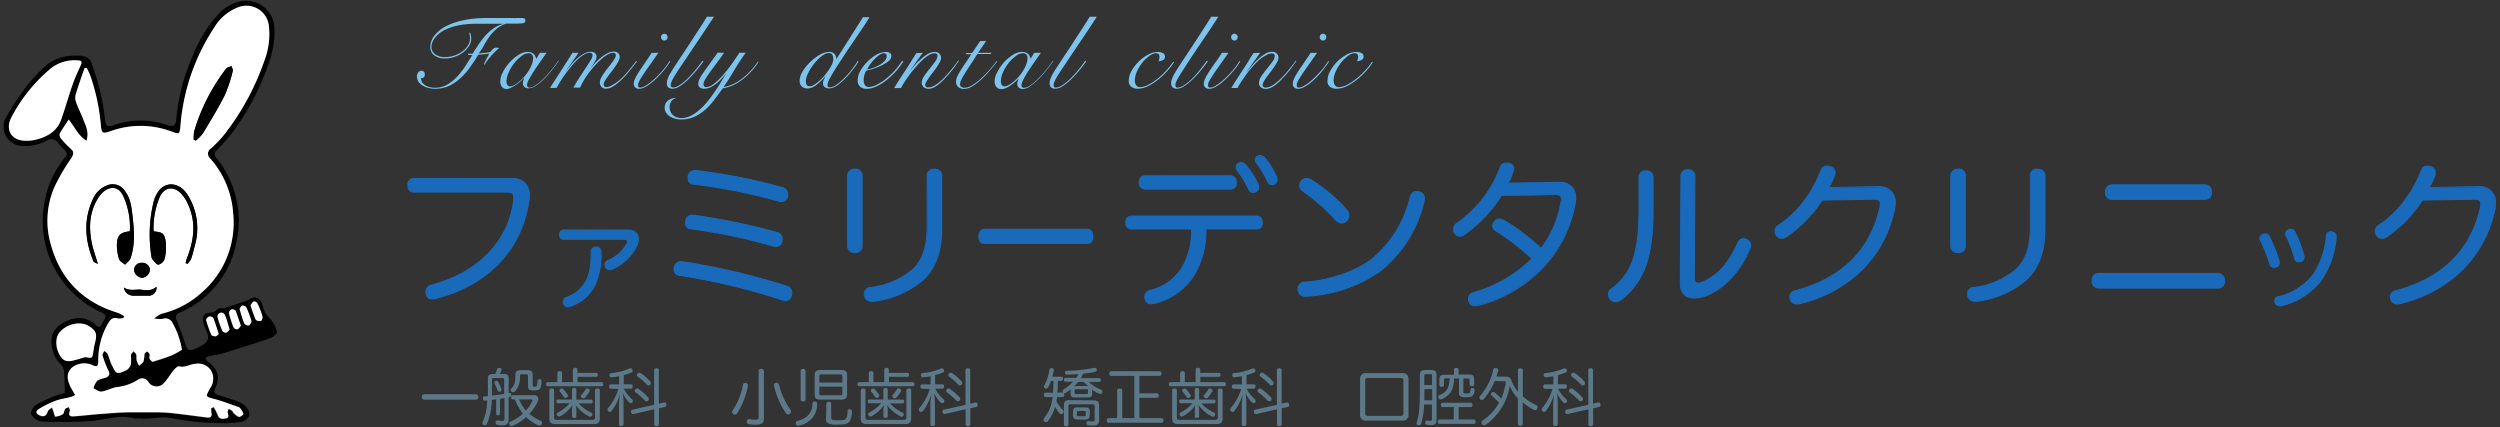<svg id="レイヤー_1" data-name="レイヤー 1" xmlns="http://www.w3.org/2000/svg" width="562" height="96" viewBox="0 0 562 96">
  <rect x="0" y="0" width="562" height="96" fill="#333333" stroke="none"/>
  <defs>
    <style>
      .cls-1 {
        fill: #fff;
      }

      .cls-2 {
        fill: #196aba;
      }

      .cls-3 {
        fill: #5c7989;
      }

      .cls-4 {
        fill: #7cc4ed;
      }
    </style>
  </defs>
  <title>logo</title>
  <path d="M14.58,88.36c-.06-1.91-.06-3.49-.2-5.06a2.56,2.56,0,0,0-.73-1.38,7.19,7.19,0,0,1-2-6.14c.26-2.27,3.42-4,5.31-4.2a5.11,5.11,0,0,1,4.58,1.52c.5.54,1,.53,1.31-.18.09-.19.2-.38.31-.57.84-1.42.84-1.52-.68-2.26a22.54,22.54,0,0,1-12.4-25,20.94,20.94,0,0,1,4.63-9.78,1,1,0,0,0-.13-1.55,8.61,8.61,0,0,1-1.42-1.48,1.83,1.83,0,0,0-2.75-.6,10.52,10.52,0,0,1-5.88,1.09,4.32,4.32,0,0,1-3.38-6A57.63,57.63,0,0,1,5.9,19.48a38.35,38.35,0,0,1,4-4.34c2.39-2.37,5.41-2.81,8.6-2.58a2.43,2.43,0,0,1,2.17,1.91,51.36,51.36,0,0,1,2.92,12.22c.15,1.71.48,1.91,2.11,1.38a18.35,18.35,0,0,1,11.78,0c1.6.53,2,.24,2.16-1.39a44.93,44.93,0,0,1,3.69-14.11,30.8,30.8,0,0,1,5.49-9.1A9.53,9.53,0,0,1,53.61.41a6.39,6.39,0,0,1,8.1,6.08c.13,3.79-1,7.25-2.39,10.71A57.47,57.47,0,0,1,52,30.11a40.1,40.1,0,0,1-3.26,3.65,1.11,1.11,0,0,0-.1,1.75,22.2,22.2,0,0,1,4.63,18.27A21.51,21.51,0,0,1,40.45,70.26c-1,.47-1.08.93-.68,1.89.75,1.8,1.39,3.65,2,5.52.26.83.68,1.23,1.48.93a10.09,10.09,0,0,0,2.7-1.31c1.71-1.34.32-2.85-.08-4.18-.59-2-.28-2.67,1.76-2.88a1.4,1.4,0,0,0,.81-.32c.48-.49.93-.84,1.69-.56.2.08.52-.19.79-.28l1.71-.54.83-.27,1.74-.59a3.62,3.62,0,0,0,.81-.33c1.34-.9,2.58-.41,3,1.21a7,7,0,0,0,.62,1.79c.4.65,1.07,1.13,1.48,1.77a6.32,6.32,0,0,1,1.14,2.53c0,.43-.88,1.18-1.5,1.39-3.47,1.19-7,2.29-10.51,3.36-1.08.33-2.23.46-3.34.72a1,1,0,0,0-.65.44c-.07.11.14.47.31.6,2.5,1.9,3,3.51,1.78,6.26-.49,1.11.3,1.24,1,1.47,1.42.48,2.87.88,4.26,1.44a4.64,4.64,0,0,1,1.84,1.31A2.21,2.21,0,0,1,56,93.44a2.54,2.54,0,0,1-1.63,1.36,26.23,26.23,0,0,1-5.38.31,60.7,60.7,0,0,1-10.11-1.06c-2.56-.6-4.94.3-7.4,0a9.44,9.44,0,0,1-1.41,0c-3.3-.93-6.44.37-9.66.6a105,105,0,0,1-11.22.08A3.21,3.21,0,0,1,7,93.07c-.21-.41.49-1.67,1.09-2.06a27.76,27.76,0,0,1,4.28-2A20.69,20.69,0,0,1,14.58,88.36Zm2.31.43a4.15,4.15,0,0,1-.91.5c-1.2.32-2.46.48-3.62.91A20.92,20.92,0,0,0,8.6,92.07c-.8.5-.45,1.12.29,1.43s1.45.09,1.75-.89c.11-.37.62-.61.94-.91.12.31.25.62.36.94a5.24,5.24,0,0,0,.38,1.11A4,4,0,0,0,14,93.23c.29-.19.27-.81.51-1.15s.54-.32.82-.47c.1.28.37.63.29.83-.45,1.14.2,1.31,1,1.24,2.06-.16,4.1-.4,6.16-.55s4.09-.28,6.14-.35,3.87,0,5.8,0a35.59,35.59,0,0,1,3.58.15c2.69.3,5.37.66,8,1,.89.12,1.35-.11,1.11-1.12a4.51,4.51,0,0,1,0-1l.55-.18a14,14,0,0,1,.87,1.73c.34,1,1.09.91,1.81.8s.57-.73.44-1.29c-.06-.26.14-.59.23-.88a5.78,5.78,0,0,1,.8.47c.15.13.18.41.33.54.38.31.77.75,1.19.81s1.07-.52,1-.66a4.31,4.31,0,0,0-.8-1.36,1.19,1.19,0,0,0-.57-.29c-1.7-.58-3.38-1.23-5.12-1.7-2.14-.57-2.12-.48-1-2.44a3.68,3.68,0,0,0,.23-3.92A3.46,3.46,0,0,0,44,81.8c-1.27.08-2.4.94-3.79.59-.34-.09-1,.58-1.31,1-.74.89-1.29,1.94-2.09,2.75A2.17,2.17,0,0,1,33.42,86a1.64,1.64,0,0,0-2.53-.55,10.85,10.85,0,0,1-4.76,1.59c-1.13.18-2.2.8-3.33,1-.56.08-1.21-.46-1.82-.72a5,5,0,0,1,.88-1.63A6.15,6.15,0,0,1,23.67,85c.81-.3,1.17-.72.7-1.66A23.12,23.12,0,0,1,23.07,80c-.09-.28.23-.69.35-1.05.27.23.65.41.78.7.35.78.53,1.64.91,2.4,1.09,2.19,1.13,2.23,3.34,1.23a2.27,2.27,0,0,0,1-1.38,15.36,15.36,0,0,0,0-2c0-.3.38-.57.58-.85.21.24.53.44.6.71.12.45,0,1,.11,1.41a5.81,5.81,0,0,0,.55,1.12c.34-.34.82-.62,1-1a10.94,10.94,0,0,0,.21-1.65c0-.22.37-.38.56-.57.2.2.51.38.57.62s-.16.72,0,1,.58.76.76.7c1.44-.41,2.86-.9,4.26-1.44a21.83,21.83,0,0,0,2.26-1.25,18.19,18.19,0,0,0-2.1-6,1.77,1.77,0,0,0-2.25-.94,6.28,6.28,0,0,1-1.87-.1,6,6,0,0,1,1.63-1.06,20.31,20.31,0,0,0,8.83-4.59A20.72,20.72,0,0,0,52.42,48a20.71,20.71,0,0,0-5.1-12.3,1.38,1.38,0,0,1,.14-2.28A27.35,27.35,0,0,0,50.64,30a57.78,57.78,0,0,0,9-16.87,16.37,16.37,0,0,0,.79-7.63,5.09,5.09,0,0,0-6.48-4,10.7,10.7,0,0,0-5.77,4.7,46.77,46.77,0,0,0-7.6,22.19c-.17,1.73-.27,1.79-1.86,1.2a19.83,19.83,0,0,0-13.77-.16C23,30.09,22.84,30,22.66,28A45.78,45.78,0,0,0,20.3,17.05a19,19,0,0,0-.81-1.78H19c-.66,2-1.37,4-2,6A3,3,0,0,0,17.11,23c.48,1.33,1.14,2.59,1.64,3.92s1.28,2.81.66,4.65c-1.92-1.18-2.66-3.19-4-4.76C14.7,28,14,28.92,13.44,30a1.26,1.26,0,0,0,.21,1.11,16.71,16.71,0,0,0,2.12,2.25c.87.74.85,1.3.21,2.27a45.16,45.16,0,0,0-3.67,6.3,19,19,0,0,0-.83,13.26C13.66,62.91,18.75,68,26.55,70.36a7.48,7.48,0,0,1,1.33.72l-.12.41a3,3,0,0,1-1.17.13c-1.24-.41-1.82.25-2.35,1.2a16.35,16.35,0,0,0-2.15,8.26c0,1.34-.29,1.49-1.49.94a4.5,4.5,0,0,0-4.37.55c-1.13,1.06-1.31,2.25-.55,4C16,87.32,16.45,88,16.89,88.79ZM6,31.64a8.24,8.24,0,0,0,1.4-.11c2.76-.56,5.23-1.63,6.28-4.5s1.77-5.55,2.73-8.3c.48-1.4,1.14-2.75,1.75-4.11.29-.65.15-1-.57-1a8.63,8.63,0,0,0-6,1.63A35.94,35.94,0,0,0,2.56,26.44C1.1,29.29,2.72,31.75,6,31.64Zm13.1,48.64c1.66.29,1.63.28,1.82-1.24a17.7,17.7,0,0,1,.45-2.14c.47-1.84.19-2.59-1.38-3.58-2-1.25-5.14-.54-6.72,1.51-1.16,1.51-.66,4.75,1.07,6.09a2.45,2.45,0,0,0,1.71.2C17.11,80.93,18.12,80.57,19.13,80.28ZM53.84,69.45c.38,1.2.66,2.27,1.08,3.28a1.13,1.13,0,0,0,1,.48c.31-.18.7-.75.62-1a19.19,19.19,0,0,0-1.16-3.09,1,1,0,0,0-.91-.39C54.18,68.76,54,69.2,53.84,69.45Zm-2.22,4.63c-.39-1.25-.67-2.33-1.09-3.34a.87.87,0,0,0-1.63.52A20.72,20.72,0,0,0,50,74.39a1,1,0,0,0,.87.4C51.18,74.69,51.4,74.3,51.62,74.08Zm4.69-5.48a32,32,0,0,0,1.17,3.25c.12.26.82.39,1.2.31.18,0,.43-.72.34-1a18.28,18.28,0,0,0-1.11-2.85c-.12-.27-.63-.59-.84-.52S56.57,68.3,56.31,68.6Zm-7.13,6.49c-.44-1.32-.79-2.51-1.26-3.65a1,1,0,0,0-1-.3c-.27.09-.66.6-.6.82a24.51,24.51,0,0,0,1.18,3.34c.09.21.64.34.95.3S49,75.25,49.18,75.09Zm5-1.85c-.44-1.22-.79-2.32-1.26-3.37a1,1,0,0,0-1-.31,1,1,0,0,0-.49.86,23.23,23.23,0,0,0,1,3.15,1,1,0,0,0,.87.47C53.68,73.94,53.9,73.52,54.16,73.24Z"/>
  <path class="cls-1" d="M16.89,88.79c-.44-.79-.89-1.47-1.21-2.2-.76-1.77-.58-3,.55-4A4.5,4.5,0,0,1,20.6,82c1.2.55,1.5.4,1.49-.94a16.35,16.35,0,0,1,2.15-8.26c.53-.95,1.11-1.61,2.35-1.2a3,3,0,0,0,1.17-.13l.12-.41a7.48,7.48,0,0,0-1.33-.72C18.75,68,13.66,62.91,11.48,55.15a19,19,0,0,1,.83-13.26A45.16,45.16,0,0,1,16,35.59c.64-1,.66-1.53-.21-2.27a16.71,16.71,0,0,1-2.12-2.25A1.26,1.26,0,0,1,13.44,30c.57-1,1.26-2,2-3.12,1.33,1.57,2.07,3.58,4,4.76.62-1.84-.13-3.24-.66-4.65S17.59,24.36,17.11,23A3,3,0,0,1,17,21.3c.6-2,1.31-4,2-6h.52a19,19,0,0,1,.81,1.78A45.78,45.78,0,0,1,22.66,28c.18,2,.37,2.12,2.26,1.46a19.83,19.83,0,0,1,13.77.16c1.59.59,1.69.53,1.86-1.2A46.77,46.77,0,0,1,48.15,6.2a10.7,10.7,0,0,1,5.77-4.7,5.09,5.09,0,0,1,6.48,4,16.37,16.37,0,0,1-.79,7.63,57.78,57.78,0,0,1-9,16.87,27.35,27.35,0,0,1-3.18,3.37,1.38,1.38,0,0,0-.14,2.28A20.71,20.71,0,0,1,52.42,48a20.72,20.72,0,0,1-7.28,17.93,20.31,20.31,0,0,1-8.83,4.59,6,6,0,0,0-1.63,1.06,6.28,6.28,0,0,0,1.87.1,1.77,1.77,0,0,1,2.25.94,18.19,18.19,0,0,1,2.1,6,21.83,21.83,0,0,1-2.26,1.25c-1.4.54-2.82,1-4.26,1.44-.18.06-.63-.4-.76-.7s.12-.69,0-1-.37-.42-.57-.62c-.19.19-.51.35-.56.57a10.94,10.94,0,0,1-.21,1.65c-.16.41-.64.69-1,1a5.81,5.81,0,0,1-.55-1.12c-.11-.45,0-1-.11-1.41-.07-.27-.39-.47-.6-.71-.2.28-.55.55-.58.85a15.36,15.36,0,0,1,0,2,2.27,2.27,0,0,1-1,1.38c-2.21,1-2.25,1-3.34-1.23-.38-.76-.56-1.62-.91-2.4-.13-.29-.51-.47-.78-.7-.12.36-.44.77-.35,1.05a23.12,23.12,0,0,0,1.3,3.36c.47.94.11,1.36-.7,1.66a6.15,6.15,0,0,0-1.81.64A5,5,0,0,0,21,87.3c.61.26,1.26.8,1.82.72,1.13-.15,2.2-.77,3.33-1a10.85,10.85,0,0,0,4.76-1.59,1.64,1.64,0,0,1,2.53.55,2.17,2.17,0,0,0,3.41.12c.8-.81,1.35-1.86,2.09-2.75.35-.43,1-1.1,1.31-1,1.39.35,2.52-.51,3.79-.59a3.46,3.46,0,0,1,3.44,1.58,3.68,3.68,0,0,1-.23,3.92c-1.08,2-1.1,1.87,1,2.44,1.74.47,3.42,1.12,5.12,1.7a1.19,1.19,0,0,1,.57.29,4.31,4.31,0,0,1,.8,1.36c0,.14-.7.7-1,.66s-.81-.5-1.19-.81c-.15-.13-.18-.41-.33-.54a5.78,5.78,0,0,0-.8-.47c-.09.29-.29.62-.23.88.13.56.43,1.15-.44,1.29s-1.47.15-1.81-.8a14,14,0,0,0-.87-1.73l-.55.18a4.51,4.51,0,0,0,0,1c.24,1-.22,1.24-1.11,1.12-2.68-.35-5.36-.71-8-1a35.59,35.59,0,0,0-3.58-.15c-1.93,0-3.87,0-5.8,0s-4.1.2-6.14.35-4.1.39-6.16.55c-.85.07-1.5-.1-1-1.24.08-.2-.19-.55-.29-.83-.28.15-.66.24-.82.47s-.22,1-.51,1.15a4,4,0,0,1-1.69.52,5.24,5.24,0,0,1-.38-1.11c-.11-.32-.24-.63-.36-.94-.32.3-.83.54-.94.91-.3,1-.86,1.25-1.75.89s-1.09-.93-.29-1.43a20.92,20.92,0,0,1,3.76-1.87c1.16-.43,2.42-.59,3.62-.91A4.15,4.15,0,0,0,16.89,88.79ZM41.73,59.13l.38.2a4.63,4.63,0,0,0,.81-1.11c.36-1,.61-2,.87-3.09a14,14,0,0,0-1.67-11.36c-1.8-2.82-4.91-3.09-6.6-.66a7.38,7.38,0,0,0-1,2.23A31.22,31.22,0,0,0,34,57.48a1.56,1.56,0,0,0,.28.84c.4.46,1,1.23,1.32,1.17A2,2,0,0,0,37,58.22a11.16,11.16,0,0,0,.26-3.77c-.26-2-.72-2.24-2.73-2.41A17.84,17.84,0,0,1,35.9,44.3c1-2.22,3-2.58,4.76-.85A8.79,8.79,0,0,1,42.31,46c1.85,4.08,1.27,8.12-.31,12.12A8.68,8.68,0,0,0,41.73,59.13ZM29.19,52c-2.09.21-2.81.83-2.92,2.82a10.51,10.51,0,0,0,.47,3.38c.16.51.89.86,1.36,1.28.42-.48,1-.89,1.23-1.45,1.09-3.13.81-6.39.44-9.57-.22-1.9-.43-3.92-1.74-5.58a3.21,3.21,0,0,0-4-1.2A5.56,5.56,0,0,0,21,44.53C18.7,49.23,19.07,54,21,58.72c.09.24.53.33,1,.62-.54-1.84-1.09-3.28-1.38-4.77-.71-3.6-.52-7.12,1.61-10.27,1.33-2,4-3.22,5.47-.22A17,17,0,0,1,29.19,52ZM43.55,31.39l.48.23a10.11,10.11,0,0,0,1.64-1.7c1.67-2.78,3.38-5.55,4.84-8.44A32.8,32.8,0,0,0,52.33,16c.1-.32-.17-.75-.27-1.13-.33.14-.67.25-1,.42a1.23,1.23,0,0,0-.36.36,43.51,43.51,0,0,0-7,13.77A7.5,7.5,0,0,0,43.55,31.39ZM31.91,59.08a1.65,1.65,0,0,0-1.77,1.64,2,2,0,0,0,1.78,1.74,2,2,0,0,0,1.78-1.75A1.68,1.68,0,0,0,31.91,59.08Zm-4.05,5.56a2.12,2.12,0,0,0,2.24,1.79c1,0,2.07,0,3.1,0a1.78,1.78,0,0,0,2-2c-1.07.94-2.08.85-3.37.68S29.16,65.53,27.86,64.64Z"/>
  <path class="cls-1" d="M6,31.64c-3.31.11-4.93-2.35-3.47-5.2a35.94,35.94,0,0,1,9.09-11.22,8.63,8.63,0,0,1,6-1.63c.72,0,.86.38.57,1-.61,1.36-1.27,2.71-1.75,4.11-1,2.75-1.73,5.57-2.73,8.3S10.19,31,7.43,31.53A8.24,8.24,0,0,1,6,31.64Z"/>
  <path class="cls-1" d="M19.13,80.28c-1,.29-2,.65-3.05.84a2.45,2.45,0,0,1-1.71-.2c-1.73-1.34-2.23-4.58-1.07-6.09,1.58-2,4.74-2.76,6.72-1.51,1.57,1,1.85,1.74,1.38,3.58A17.7,17.7,0,0,0,21,79C20.76,80.56,20.79,80.57,19.13,80.28Z"/>
  <path class="cls-1" d="M53.84,69.45c.18-.25.34-.69.61-.76a1,1,0,0,1,.91.39,19.19,19.19,0,0,1,1.16,3.09c.08.29-.31.86-.62,1a1.13,1.13,0,0,1-1-.48C54.5,71.72,54.22,70.65,53.84,69.45Z"/>
  <path class="cls-1" d="M51.62,74.08c-.22.22-.44.61-.76.71a1,1,0,0,1-.87-.4,20.72,20.72,0,0,1-1.09-3.13.87.87,0,0,1,1.63-.52C51,71.75,51.23,72.83,51.62,74.08Z"/>
  <path class="cls-1" d="M56.31,68.6c.26-.3.45-.73.76-.84s.72.25.84.52A18.28,18.28,0,0,1,59,71.13c.09.31-.16,1-.34,1-.38.08-1.08,0-1.2-.31A32,32,0,0,1,56.31,68.6Z"/>
  <path class="cls-1" d="M49.18,75.09c-.21.16-.44.49-.7.51s-.86-.09-.95-.3A24.51,24.51,0,0,1,46.35,72c-.06-.22.33-.73.6-.82a1,1,0,0,1,1,.3C48.39,72.58,48.74,73.77,49.18,75.09Z"/>
  <path class="cls-1" d="M54.16,73.24c-.26.28-.48.7-.8.8a1,1,0,0,1-.87-.47,23.23,23.23,0,0,1-1-3.15,1,1,0,0,1,.49-.86,1,1,0,0,1,1,.31C53.37,70.92,53.72,72,54.16,73.24Z"/>
  <path d="M41.73,59.13a8.68,8.68,0,0,1,.27-1c1.58-4,2.16-8,.31-12.12a8.79,8.79,0,0,0-1.65-2.56c-1.72-1.73-3.74-1.37-4.76.85A17.84,17.84,0,0,0,34.53,52c2,.17,2.47.46,2.73,2.41A11.16,11.16,0,0,1,37,58.22a2,2,0,0,1-1.38,1.27c-.37.06-.92-.71-1.32-1.17a1.56,1.56,0,0,1-.28-.84,31.22,31.22,0,0,1,.54-12.14,7.38,7.38,0,0,1,1-2.23c1.69-2.43,4.8-2.16,6.6.66a14,14,0,0,1,1.67,11.36c-.26,1-.51,2.08-.87,3.09a4.63,4.63,0,0,1-.81,1.11Z"/>
  <path d="M29.19,52a17,17,0,0,0-1.49-8c-1.46-3-4.14-1.76-5.47.22C20.1,47.45,19.91,51,20.62,54.57c.29,1.49.84,2.93,1.38,4.77-.51-.29-.95-.38-1-.62C19.07,54,18.7,49.23,21,44.53a5.56,5.56,0,0,1,3.05-2.82,3.21,3.21,0,0,1,4,1.2c1.31,1.66,1.52,3.68,1.74,5.58.37,3.18.65,6.44-.44,9.57-.19.56-.81,1-1.23,1.45-.47-.42-1.2-.77-1.36-1.28a10.51,10.51,0,0,1-.47-3.38C26.38,52.86,27.1,52.24,29.19,52Z"/>
  <path d="M43.55,31.39a7.5,7.5,0,0,1,.13-2,43.51,43.51,0,0,1,7-13.77,1.23,1.23,0,0,1,.36-.36c.31-.17.65-.28,1-.42.1.38.37.81.27,1.13a32.8,32.8,0,0,1-1.82,5.47c-1.46,2.89-3.17,5.66-4.84,8.44A10.11,10.11,0,0,1,44,31.62Z"/>
  <path d="M31.91,59.08a1.68,1.68,0,0,1,1.79,1.63,2,2,0,0,1-1.78,1.75,2,2,0,0,1-1.78-1.74A1.65,1.65,0,0,1,31.91,59.08Z"/>
  <path d="M27.86,64.64c1.3.89,2.69.35,3.93.52s2.3.26,3.37-.68a1.78,1.78,0,0,1-2,2c-1,0-2.07,0-3.1,0A2.12,2.12,0,0,1,27.86,64.64Z"/>
  <g>
    <g>
      <path class="cls-2" d="M114.75,40.09a4,4,0,0,1,3.46,1.3A4,4,0,0,1,119,44a9,9,0,0,1-.07,1c-1.55,10.94-9.11,19.15-21.06,22.1a2.05,2.05,0,0,1-.64.11,1.35,1.35,0,0,1-1.37-1,2.87,2.87,0,0,1-.07-.58A1.54,1.54,0,0,1,96.9,64.1c10.36-2.73,17.42-9.54,18.61-19.22a3.26,3.26,0,0,0,0-.54c0-.93-.46-1.19-1.58-1.19H93c-.82,0-1.29-.64-1.29-1.54A1.35,1.35,0,0,1,93,40.09Z"/>
      <path class="cls-2" d="M97.19,67.32a1.47,1.47,0,0,1-1.49-1.09,3,3,0,0,1-.08-.62A1.68,1.68,0,0,1,96.86,64c10.63-2.8,17.38-9.77,18.52-19.11a2.37,2.37,0,0,0,0-.53c0-.81-.34-1.06-1.46-1.06H93c-.86,0-1.42-.66-1.42-1.67A1.48,1.48,0,0,1,93,40h21.78c1.72,0,2.82.41,3.55,1.34a4.09,4.09,0,0,1,.79,2.67,7.4,7.4,0,0,1-.07.92V45c-1.58,11.19-9.29,19.28-21.15,22.21A2,2,0,0,1,97.19,67.32ZM93,40.22c-.7,0-1.17.56-1.17,1.39S92.25,43,93,43h21c1.05,0,1.71.22,1.71,1.31a2.83,2.83,0,0,1,0,.57c-1.16,9.44-8,16.48-18.7,19.31a1.41,1.41,0,0,0-1.06,1.39,3.17,3.17,0,0,0,.07.56,1.24,1.24,0,0,0,1.25.9,1.8,1.8,0,0,0,.6-.1c11.77-2.9,19.41-10.92,21-22v-.09c0-.31.06-.61.06-.9a3.85,3.85,0,0,0-.73-2.51c-.68-.87-1.72-1.25-3.36-1.25Z"/>
    </g>
    <g>
      <path class="cls-2" d="M141.15,51.76a2.32,2.32,0,0,1,2,.86,2.22,2.22,0,0,1,.35,1.22,3.61,3.61,0,0,1-.35,1.48,11,11,0,0,1-5.59,5.24,1.62,1.62,0,0,1-.49.08,1,1,0,0,1-.91-.59,1,1,0,0,1-.14-.54.87.87,0,0,1,.49-.84,8.56,8.56,0,0,0,4.34-3.78,1.2,1.2,0,0,0,.22-.59c0-.27-.22-.44-.7-.44H126.68c-.51,0-.86-.48-.86-1.08a1,1,0,0,1,.89-1Zm-6,4.8a16.79,16.79,0,0,1-1.35,7.56,9.64,9.64,0,0,1-5.62,4.75,1.12,1.12,0,0,1-1.43-.56,1.36,1.36,0,0,1-.08-.44,1.06,1.06,0,0,1,.68-1,7.71,7.71,0,0,0,4.5-3.8c.79-1.57,1.08-3.24,1.08-6.51a1.07,1.07,0,0,1,1.14-1A1,1,0,0,1,135.11,56.56Z"/>
      <path class="cls-2" d="M127.71,69.08a1.17,1.17,0,0,1-1.11-.73,1.24,1.24,0,0,1-.09-.48,1.17,1.17,0,0,1,.76-1.11A7.67,7.67,0,0,0,131.7,63c.79-1.57,1.07-3.26,1.07-6.45A1.19,1.19,0,0,1,134,55.41a1.13,1.13,0,0,1,1.2,1.15,17.3,17.3,0,0,1-1.36,7.62A9.79,9.79,0,0,1,128.19,69,1.28,1.28,0,0,1,127.71,69.08ZM134,55.66a1,1,0,0,0-1,.9c0,3.23-.29,4.95-1.09,6.56A7.92,7.92,0,0,1,127.35,67a.93.93,0,0,0-.59.88,1,1,0,0,0,.07.39.94.94,0,0,0,.88.57,1.28,1.28,0,0,0,.39-.07,9.57,9.57,0,0,0,5.54-4.69A16.94,16.94,0,0,0,135,56.56.88.88,0,0,0,134,55.66Zm3.07,5.1a1.11,1.11,0,0,1-1-.66,1,1,0,0,1-.15-.59,1,1,0,0,1,.56-1,8.37,8.37,0,0,0,4.28-3.72,1.1,1.1,0,0,0,.2-.53c0-.08,0-.31-.57-.31H126.68a1.09,1.09,0,0,1-1-1.21,1.06,1.06,0,0,1,1-1.15h14.44a2.41,2.41,0,0,1,2.13.92,2.27,2.27,0,0,1,.37,1.29,3.74,3.74,0,0,1-.36,1.53,11.07,11.07,0,0,1-5.66,5.31A1.59,1.59,0,0,1,137.1,60.76Zm-10.39-8.88a.83.83,0,0,0-.76.9c0,.55.31,1,.73,1H140.4c.72,0,.82.35.82.56A1.37,1.37,0,0,1,141,55a8.74,8.74,0,0,1-4.41,3.83.73.73,0,0,0-.4.72.82.82,0,0,0,.11.47.88.88,0,0,0,.81.53,1.41,1.41,0,0,0,.45-.07,10.74,10.74,0,0,0,5.51-5.17,3.46,3.46,0,0,0,.34-1.43,2,2,0,0,0-.33-1.15,2.17,2.17,0,0,0-1.92-.81Z"/>
    </g>
    <g>
      <path class="cls-2" d="M176.91,64.39a1.45,1.45,0,0,1,1,1.44,1.89,1.89,0,0,1-.07.5,1.44,1.44,0,0,1-1.37,1.23,1.84,1.84,0,0,1-.57-.11,140.86,140.86,0,0,0-23.25-5.54,1.34,1.34,0,0,1-1.16-1.37,2.52,2.52,0,0,1,.08-.54,1.45,1.45,0,0,1,1.44-1.15h.25A153.16,153.16,0,0,1,176.91,64.39ZM174.75,52.3a1.36,1.36,0,0,1,1,1.4,2.53,2.53,0,0,1,0,.47,1.35,1.35,0,0,1-1.37,1.22,1.41,1.41,0,0,1-.57-.11,120.82,120.82,0,0,0-18.61-3.88,1.21,1.21,0,0,1-1.12-1.3,2.87,2.87,0,0,1,.07-.5,1.4,1.4,0,0,1,1.44-1.23h.25A148.64,148.64,0,0,1,174.75,52.3Zm1.3-10.08a1.41,1.41,0,0,1,1,1.44,1.91,1.91,0,0,1,0,.47,1.3,1.3,0,0,1-1.33,1.15,2.05,2.05,0,0,1-.64-.11,125.79,125.79,0,0,0-19.23-3.82A1.28,1.28,0,0,1,154.7,40a1.83,1.83,0,0,1,0-.47,1.49,1.49,0,0,1,1.47-1.19h.26A125.59,125.59,0,0,1,176.05,42.22Z"/>
      <path class="cls-2" d="M176.51,67.68a1.88,1.88,0,0,1-.61-.11A142,142,0,0,0,152.67,62a1.44,1.44,0,0,1-1.26-1.49,3.43,3.43,0,0,1,.07-.56,1.59,1.59,0,0,1,1.57-1.26h.25A155.18,155.18,0,0,1,177,64.27a1.57,1.57,0,0,1,1.13,1.56,2.35,2.35,0,0,1-.08.54A1.55,1.55,0,0,1,176.51,67.68ZM153.28,59h-.23A1.34,1.34,0,0,0,151.73,60a2.31,2.31,0,0,0-.07.51,1.2,1.2,0,0,0,1,1.24A143.35,143.35,0,0,1,176,67.33a1.68,1.68,0,0,0,.53.1c.6,0,1-.4,1.25-1.13a1.73,1.73,0,0,0,.07-.47,1.33,1.33,0,0,0-1-1.32h0A153.52,153.52,0,0,0,153.28,59Zm21.11-3.45a1.8,1.8,0,0,1-.62-.12,122,122,0,0,0-18.58-3.88A1.33,1.33,0,0,1,154,50.1a2.22,2.22,0,0,1,.06-.45l0-.08a1.51,1.51,0,0,1,1.56-1.32h.25a147.41,147.41,0,0,1,18.93,3.93h0a1.5,1.5,0,0,1,1.13,1.52,2.15,2.15,0,0,1,0,.5A1.47,1.47,0,0,1,174.39,55.52Zm-18.55-7h-.24a1.27,1.27,0,0,0-1.32,1.12v.08a1.84,1.84,0,0,0-.06.4,1.09,1.09,0,0,0,1,1.17,121.74,121.74,0,0,1,18.63,3.89,1.45,1.45,0,0,0,.54.11,1.23,1.23,0,0,0,1.25-1.13,2.12,2.12,0,0,0,0-.44,1.25,1.25,0,0,0-.95-1.28A149.43,149.43,0,0,0,155.84,48.5Zm19.88-3.1a2.25,2.25,0,0,1-.68-.11,123.6,123.6,0,0,0-19.2-3.81A1.39,1.39,0,0,1,154.58,40a2.11,2.11,0,0,1,0-.5,1.61,1.61,0,0,1,1.59-1.28h.26a123.64,123.64,0,0,1,19.61,3.89h0a1.55,1.55,0,0,1,1.14,1.56,2.15,2.15,0,0,1,0,.5A1.43,1.43,0,0,1,175.72,45.4Zm-19.27-6.95h-.24a1.37,1.37,0,0,0-1.35,1.09,2.12,2.12,0,0,0,0,.44,1.15,1.15,0,0,0,1,1.24,124.36,124.36,0,0,1,19.24,3.82,1.9,1.9,0,0,0,.61.1,1.17,1.17,0,0,0,1.21-1,1.64,1.64,0,0,0,0-.44,1.29,1.29,0,0,0-1-1.32A125.33,125.33,0,0,0,156.45,38.45Z"/>
    </g>
    <g>
      <path class="cls-2" d="M193.8,55.28a1.63,1.63,0,0,1-3.24,0V39.52A1.46,1.46,0,0,1,192.18,38c1,0,1.62.51,1.62,1.44Zm14.61-15.73A1.43,1.43,0,0,1,210,38c1,0,1.69.51,1.69,1.44V51.22c0,5.4-1.37,9.18-4.43,11.88a21.17,21.17,0,0,1-11.05,4.6h-.25a1.57,1.57,0,0,1-1.62-1.26,1.29,1.29,0,0,1,0-.39,1.39,1.39,0,0,1,1.3-1.41,17.92,17.92,0,0,0,9.5-4c2.34-2.12,3.35-5.22,3.35-9.9Z"/>
      <path class="cls-2" d="M195.92,67.83a1.69,1.69,0,0,1-1.74-1.36,1.53,1.53,0,0,1,0-.42,1.5,1.5,0,0,1,1.4-1.53A18,18,0,0,0,205,60.59c2.29-2.07,3.31-5.1,3.31-9.81V39.55A1.54,1.54,0,0,1,210,37.92c1.1,0,1.82.61,1.82,1.56V51.22c0,5.47-1.42,9.28-4.47,12a21.33,21.33,0,0,1-11.12,4.64Zm14-29.66a1.3,1.3,0,0,0-1.42,1.38V50.78c0,4.79-1,7.87-3.39,10a18.3,18.3,0,0,1-9.57,4,1.25,1.25,0,0,0-1.19,1.28,1.42,1.42,0,0,0,0,.36,1.44,1.44,0,0,0,1.5,1.17h.25a21,21,0,0,0,11-4.58c3-2.64,4.39-6.38,4.39-11.78V39.48C211.53,38.67,210.93,38.17,210,38.17ZM192.18,56.88a1.56,1.56,0,0,1-1.75-1.56V39.52a1.59,1.59,0,0,1,1.75-1.6,1.54,1.54,0,0,1,1.74,1.56v15.8A1.55,1.55,0,0,1,192.18,56.88Zm0-18.71a1.34,1.34,0,0,0-1.5,1.35v15.8c0,.81.58,1.31,1.5,1.31a1.31,1.31,0,0,0,1.49-1.35V39.48C193.67,38.65,193.13,38.17,192.18,38.17Z"/>
    </g>
    <g>
      <path class="cls-2" d="M221.25,54.71c-.76,0-1.19-.58-1.19-1.55s.43-1.62,1.22-1.62h23.18c.79,0,1.22.68,1.22,1.62s-.43,1.55-1.19,1.55Z"/>
      <path class="cls-2" d="M244.49,54.83H221.25c-.82,0-1.32-.62-1.32-1.67s.53-1.74,1.35-1.74h23.18c.81,0,1.34.68,1.34,1.74S245.31,54.83,244.49,54.83Zm-23.21-3.16c-.81,0-1.1.77-1.1,1.49,0,.53.14,1.42,1.07,1.42h23.24c.92,0,1.06-.89,1.06-1.42,0-.72-.28-1.49-1.09-1.49Z"/>
    </g>
    <g>
      <path class="cls-2" d="M254.35,51.47c-.83,0-1.26-.65-1.26-1.48a1.25,1.25,0,0,1,1.29-1.4h28.08c.9,0,1.29.61,1.29,1.47s-.39,1.41-1.26,1.41H271.08a19.23,19.23,0,0,1-2.8,10.62,14.51,14.51,0,0,1-8.68,6.08,3.33,3.33,0,0,1-.79.11,1.25,1.25,0,0,1-1.33-.87,2.05,2.05,0,0,1-.11-.64,1.43,1.43,0,0,1,1-1.44,11.7,11.7,0,0,0,7.31-5.11,16.37,16.37,0,0,0,2.16-8.75Zm22.28-11.95c.9,0,1.29.65,1.29,1.55a1.27,1.27,0,0,1-1.29,1.44H257.44A1.37,1.37,0,0,1,256.15,41a1.3,1.3,0,0,1,1.29-1.47ZM279,36.6a1.44,1.44,0,0,1,1,.51,18.42,18.42,0,0,1,2.74,4.24,2.36,2.36,0,0,1,.18.87,1.12,1.12,0,0,1-1.23,1,1,1,0,0,1-1-.65,22.36,22.36,0,0,0-2.48-4.14,1.2,1.2,0,0,1-.33-.87A1.07,1.07,0,0,1,279,36.6ZM283.21,35a1.48,1.48,0,0,1,1.05.47,17,17,0,0,1,2.66,4.14,2.05,2.05,0,0,1,.18.9,1.06,1.06,0,0,1-1.11,1,1,1,0,0,1-1-.72,22.38,22.38,0,0,0-2.41-4,1.33,1.33,0,0,1-.36-.9A1,1,0,0,1,283.21,35Z"/>
      <path class="cls-2" d="M258.81,68.4a1.39,1.39,0,0,1-1.45-.94,2.09,2.09,0,0,1-.12-.69,1.54,1.54,0,0,1,1.14-1.56,11.56,11.56,0,0,0,7.23-5.06,16.14,16.14,0,0,0,2.14-8.56h-13.4c-.85,0-1.39-.62-1.39-1.6a1.39,1.39,0,0,1,1.42-1.53h28.08c.9,0,1.42.59,1.42,1.6a1.35,1.35,0,0,1-1.39,1.53H271.21a19.2,19.2,0,0,1-2.83,10.57,14.64,14.64,0,0,1-8.75,6.13A3.09,3.09,0,0,1,258.81,68.4Zm-4.43-19.69A1.13,1.13,0,0,0,253.21,50c0,.66.3,1.35,1.14,1.35H268v.13a16.48,16.48,0,0,1-2.18,8.81,11.89,11.89,0,0,1-7.39,5.17,1.31,1.31,0,0,0-.95,1.32,1.81,1.81,0,0,0,.11.6c.25.72.93.94,2,.68a14.38,14.38,0,0,0,8.6-6A19.08,19.08,0,0,0,271,51.47v-.13h11.53a1.13,1.13,0,0,0,1.14-1.28c0-.5-.15-1.35-1.17-1.35Zm27.32-5.36a1.08,1.08,0,0,1-1.08-.72,21.83,21.83,0,0,0-2.47-4.11,1.31,1.31,0,0,1-.35-1,1.18,1.18,0,0,1,1.2-1.09,1.54,1.54,0,0,1,1.1.54,18.12,18.12,0,0,1,2.76,4.28,2.3,2.3,0,0,1,.19.92A1.23,1.23,0,0,1,281.7,43.35ZM279,36.73a.93.93,0,0,0-.95.84,1.08,1.08,0,0,0,.29.79,21.72,21.72,0,0,1,2.5,4.16.87.87,0,0,0,.86.58c.55,0,1.1-.3,1.1-.88a2.15,2.15,0,0,0-.17-.82,17.82,17.82,0,0,0-2.71-4.21A1.33,1.33,0,0,0,279,36.73Zm-2.37,5.9H257.44A1.5,1.5,0,0,1,256,41a1.42,1.42,0,0,1,1.42-1.6h19.19c.9,0,1.42.61,1.42,1.68A1.39,1.39,0,0,1,276.63,42.63Zm-19.19-3A1.19,1.19,0,0,0,256.27,41a1.25,1.25,0,0,0,1.17,1.39h19.19c.73,0,1.17-.49,1.17-1.31,0-.54-.15-1.43-1.17-1.43Zm28.55,2a1.15,1.15,0,0,1-1.13-.79,22,22,0,0,0-2.39-4,1.44,1.44,0,0,1-.39-1,1.13,1.13,0,0,1,1.13-1,1.59,1.59,0,0,1,1.14.5A18.16,18.16,0,0,1,287,39.54a2.23,2.23,0,0,1,.19,1A1.18,1.18,0,0,1,286,41.62Zm-2.78-6.51c-.35,0-.88.29-.88.74a1.23,1.23,0,0,0,.33.82,21.88,21.88,0,0,1,2.43,4,.9.9,0,0,0,.9.65.93.93,0,0,0,1-.88,2,2,0,0,0-.17-.85,17.6,17.6,0,0,0-2.64-4.1A1.35,1.35,0,0,0,283.21,35.11Z"/>
    </g>
    <g>
      <path class="cls-2" d="M320.15,44.59a4.62,4.62,0,0,1-.07.65A28,28,0,0,1,310.18,61a31.73,31.73,0,0,1-16.59,5.62h-.08a1.55,1.55,0,0,1-1.69-1.44V65a1.48,1.48,0,0,1,1.44-1.59c5.33-.25,11.45-2.34,15.05-5.11A25.65,25.65,0,0,0,317,44.41c.25-1,.79-1.36,1.44-1.36a2.5,2.5,0,0,1,.54.07A1.49,1.49,0,0,1,320.15,44.59ZM302.8,47.26a1.81,1.81,0,0,1,.43,1.15,1.85,1.85,0,0,1-.5,1.22,1.48,1.48,0,0,1-1.12.51,1.85,1.85,0,0,1-1.33-.69,42.92,42.92,0,0,0-7.52-6.58,1.4,1.4,0,0,1-.58-1.16,1.65,1.65,0,0,1,.4-1,1.39,1.39,0,0,1,1.15-.54,1.89,1.89,0,0,1,1.08.36A35.49,35.49,0,0,1,302.8,47.26Z"/>
      <path class="cls-2" d="M293.51,66.71a1.67,1.67,0,0,1-1.81-1.55V65a1.61,1.61,0,0,1,1.56-1.71c5.25-.25,11.41-2.34,15-5.09a25.5,25.5,0,0,0,8.6-13.79c.31-1.21,1-1.46,1.56-1.46A2.61,2.61,0,0,1,319,43a1.61,1.61,0,0,1,1.33,1.59,3.61,3.61,0,0,1-.08.67,28.19,28.19,0,0,1-9.95,15.81,32,32,0,0,1-16.66,5.64Zm24.88-23.54c-.66,0-1.1.43-1.32,1.27a25.8,25.8,0,0,1-8.69,13.93c-3.6,2.77-9.82,4.89-15.11,5.14A1.35,1.35,0,0,0,292,65v.18a1.41,1.41,0,0,0,1.56,1.31h.08a31.75,31.75,0,0,0,16.51-5.59A27.9,27.9,0,0,0,320,45.21a4.2,4.2,0,0,0,.07-.62,1.38,1.38,0,0,0-1.14-1.35A2.74,2.74,0,0,0,318.39,43.17Zm-16.78,7.09a2,2,0,0,1-1.42-.72,42.92,42.92,0,0,0-7.5-6.57,1.54,1.54,0,0,1-.63-1.26,1.76,1.76,0,0,1,.42-1.12,1.54,1.54,0,0,1,1.25-.59,2,2,0,0,1,1.15.39,35.77,35.77,0,0,1,8,6.79h0a1.87,1.87,0,0,1-.08,2.54A1.59,1.59,0,0,1,301.61,50.26Zm-7.88-10a1.32,1.32,0,0,0-1.06.5,1.56,1.56,0,0,0-.36,1,1.25,1.25,0,0,0,.52,1,43.47,43.47,0,0,1,7.55,6.61,1.7,1.7,0,0,0,1.23.64,1.32,1.32,0,0,0,1-.46,1.6,1.6,0,0,0,.07-2.21,35.55,35.55,0,0,0-8-6.74A1.79,1.79,0,0,0,293.73,40.25Z"/>
    </g>
    <g>
      <path class="cls-2" d="M337.5,44a30.54,30.54,0,0,1-8.38,8.82,1.53,1.53,0,0,1-.94.32,1.42,1.42,0,0,1-1.15-.64,1.49,1.49,0,0,1-.29-.87,1.59,1.59,0,0,1,.69-1.33A28.37,28.37,0,0,0,333.08,45a27.38,27.38,0,0,0,4.17-7.38,1.24,1.24,0,0,1,1.26-.94c.18,0,.36,0,.58,0a1.24,1.24,0,0,1,1.15,1.19.88.88,0,0,1,0,.32,15.11,15.11,0,0,1-1.18,3L350.57,41a3.23,3.23,0,0,1,3.6,3.49,7.31,7.31,0,0,1-.14,1.41,28.41,28.41,0,0,1-6.09,12.92,30.43,30.43,0,0,1-15.73,9.79,5.82,5.82,0,0,1-.68.07,1.25,1.25,0,0,1-1.3-.86,2.14,2.14,0,0,1-.1-.65,1.43,1.43,0,0,1,1.11-1.37,30,30,0,0,0,13.14-7.63,55.16,55.16,0,0,0-8.24-6.37,1.17,1.17,0,0,1-.58-1,1.41,1.41,0,0,1,.4-.93,1.36,1.36,0,0,1,1.11-.58,1.9,1.9,0,0,1,.94.29,47.88,47.88,0,0,1,8.42,6.37,23.69,23.69,0,0,0,4.46-10.4,2.84,2.84,0,0,0,.11-.76c0-.68-.36-1-1.44-1Z"/>
      <path class="cls-2" d="M331.53,68.84a1.36,1.36,0,0,1-1.41-1,2.09,2.09,0,0,1-.12-.69,1.55,1.55,0,0,1,1.21-1.49,30.11,30.11,0,0,0,13-7.51,54,54,0,0,0-8.13-6.26,1.3,1.3,0,0,1-.63-1.16,1.54,1.54,0,0,1,.42-1,1.5,1.5,0,0,1,1.21-.62,2,2,0,0,1,1,.3,48,48,0,0,1,8.35,6.29,23.73,23.73,0,0,0,4.35-10.23,3.23,3.23,0,0,0,.11-.74.82.82,0,0,0-.21-.62,1.51,1.51,0,0,0-1.1-.26l-12,.21a30.68,30.68,0,0,1-8.38,8.8,1.65,1.65,0,0,1-1,.35,1.54,1.54,0,0,1-1.25-.7,1.56,1.56,0,0,1-.31-.94,1.73,1.73,0,0,1,.73-1.43A27.76,27.76,0,0,0,333,44.91a27.64,27.64,0,0,0,4.16-7.35,1.34,1.34,0,0,1,1.37-1l.28,0,.3,0a1.37,1.37,0,0,1,1.28,1.31,1,1,0,0,1-.05.36,13.93,13.93,0,0,1-1.1,2.82l11.35-.18a3.75,3.75,0,0,1,2.75,1,3.63,3.63,0,0,1,1,2.66,6.67,6.67,0,0,1-.15,1.43,28.63,28.63,0,0,1-6.11,13,30.48,30.48,0,0,1-15.79,9.83l-.12,0A4.35,4.35,0,0,1,331.53,68.84Zm5.54-19.44a1.26,1.26,0,0,0-1,.52,1.31,1.31,0,0,0-.37.86,1.05,1.05,0,0,0,.51.94,54.93,54.93,0,0,1,8.27,6.39l.09.09-.09.09A30.25,30.25,0,0,1,331.28,66a1.32,1.32,0,0,0-1,1.25,1.86,1.86,0,0,0,.1.61,1.13,1.13,0,0,0,1.18.78,3.82,3.82,0,0,0,.56-.06h.11a30.31,30.31,0,0,0,15.65-9.75,28.4,28.4,0,0,0,6-12.87,6.21,6.21,0,0,0,.15-1.38,3.39,3.39,0,0,0-.91-2.48,3.46,3.46,0,0,0-2.57-.89l-11.75.19.08-.18a14.19,14.19,0,0,0,1.18-3,.8.8,0,0,0,0-.3,1.14,1.14,0,0,0-1.05-1.07h-.31a1.13,1.13,0,0,0-1.39.84,28,28,0,0,1-4.19,7.41,28.2,28.2,0,0,1-5.68,5.31,1.48,1.48,0,0,0-.63,1.23,1.36,1.36,0,0,0,.26.79,1.3,1.3,0,0,0,1.05.6,1.41,1.41,0,0,0,.86-.3,30.45,30.45,0,0,0,8.36-8.79l0,0h.07l12.06-.22a1.71,1.71,0,0,1,1.28.33,1.06,1.06,0,0,1,.29.8,3.55,3.55,0,0,1-.11.79A23.91,23.91,0,0,1,346.53,56l-.09.11-.1-.1a47.57,47.57,0,0,0-8.4-6.35A1.73,1.73,0,0,0,337.07,49.4Z"/>
    </g>
    <g>
      <path class="cls-2" d="M368.47,39.88A1.42,1.42,0,0,1,370,38.4a1.46,1.46,0,0,1,1.59,1.51v7.78c0,5.79-.72,10-2,13a16.81,16.81,0,0,1-5.08,6.66,2.05,2.05,0,0,1-1.33.5,1.57,1.57,0,0,1-1.22-.58,1.53,1.53,0,0,1-.4-1.08,1.47,1.47,0,0,1,.72-1.26,12.82,12.82,0,0,0,4.46-5.65c1.08-2.7,1.7-6.3,1.7-11.8Zm9.43-.25a1.37,1.37,0,0,1,1.54-1.44A1.44,1.44,0,0,1,381,39.63l-.15,23c0,.65.29,1,.9,1a2.83,2.83,0,0,0,1.05-.25c4-1.76,6.08-5,7.92-8.89a1.26,1.26,0,0,1,1.18-.83,1.61,1.61,0,0,1,.8.22,1.38,1.38,0,0,1,.82,1.29,1.59,1.59,0,0,1-.14.65c-2.2,5.44-6.59,9.86-10.83,10.91a8.35,8.35,0,0,1-1.73.21c-2,0-3.1-1.15-3.1-3.45Z"/>
      <path class="cls-2" d="M363.21,67.94a1.71,1.71,0,0,1-1.32-.63,1.64,1.64,0,0,1-.42-1.16,1.57,1.57,0,0,1,.77-1.36,12.73,12.73,0,0,0,4.42-5.59c1.15-2.87,1.68-6.61,1.68-11.76V39.88a1.54,1.54,0,0,1,1.67-1.6,1.59,1.59,0,0,1,1.71,1.63v7.78c0,5.54-.67,9.91-2,13a16.89,16.89,0,0,1-5.11,6.71A2.23,2.23,0,0,1,363.21,67.94ZM370,38.53a1.3,1.3,0,0,0-1.42,1.35v7.56c0,5.18-.54,9-1.7,11.85A13.06,13.06,0,0,1,362.38,65a1.34,1.34,0,0,0-.66,1.15,1.4,1.4,0,0,0,.36,1,1.49,1.49,0,0,0,1.13.54,1.94,1.94,0,0,0,1.25-.48,16.47,16.47,0,0,0,5-6.61c1.31-3.06,2-7.41,2-12.91V39.91A1.33,1.33,0,0,0,370,38.53Zm10.84,28.58c-2.11,0-3.22-1.24-3.22-3.58l.14-23.91a1.5,1.5,0,0,1,1.67-1.56,1.55,1.55,0,0,1,1.71,1.57l-.14,23c0,.6.25.89.77.89a2.77,2.77,0,0,0,1-.25c3.88-1.7,6-4.76,7.85-8.82a1.4,1.4,0,0,1,1.3-.9,1.76,1.76,0,0,1,.86.23,1.52,1.52,0,0,1,.89,1.4,1.8,1.8,0,0,1-.15.7c-2.23,5.51-6.62,9.92-10.92,11A8.7,8.7,0,0,1,380.85,67.11Zm-1.41-28.8A1.25,1.25,0,0,0,378,39.63h0l-.14,23.9c0,2.21,1,3.33,3,3.33a7.55,7.55,0,0,0,1.7-.22c4.23-1,8.55-5.39,10.74-10.83a1.53,1.53,0,0,0,.14-.6,1.28,1.28,0,0,0-.75-1.18,1.59,1.59,0,0,0-.75-.2,1.15,1.15,0,0,0-1.07.75c-1.93,4.12-4,7.22-8,9a3.08,3.08,0,0,1-1.1.27c-.66,0-1-.41-1-1.14l.14-23A1.31,1.31,0,0,0,379.44,38.31Z"/>
    </g>
    <g>
      <path class="cls-2" d="M409.65,45a29,29,0,0,1-8.14,8.32,1.87,1.87,0,0,1-.93.29,1.65,1.65,0,0,1-1.23-.65,1.61,1.61,0,0,1-.28-.94,1.53,1.53,0,0,1,.75-1.33,25.59,25.59,0,0,0,9.58-12.27,1.42,1.42,0,0,1,1.4-1,2.52,2.52,0,0,1,.65.11,1.32,1.32,0,0,1,1.11,1.3,1.83,1.83,0,0,1-.07.46,14.6,14.6,0,0,1-1.4,3l11.27-.22a3.33,3.33,0,0,1,3.74,3.6A6.29,6.29,0,0,1,426,46.9c-2.16,10.18-9.32,18.43-21.59,21.38a2.12,2.12,0,0,1-.43,0,1.45,1.45,0,0,1-1.48-1,2.5,2.5,0,0,1-.07-.54,1.37,1.37,0,0,1,1.19-1.37c10.51-2.77,16.95-9.18,19.11-18.93a3.9,3.9,0,0,0,.07-.65c0-.68-.36-1-1.37-1h-.14Z"/>
      <path class="cls-2" d="M403.93,68.44a1.57,1.57,0,0,1-1.6-1.13,2.8,2.8,0,0,1-.08-.58,1.5,1.5,0,0,1,1.29-1.49c10.46-2.76,16.86-9.1,19-18.84l0-.14a4.35,4.35,0,0,0,.05-.48c0-.53-.22-.88-1.25-.88h-.14l-11.52.18a29,29,0,0,1-8.14,8.29,2,2,0,0,1-1,.31,1.69,1.69,0,0,1-1.32-.69,1.72,1.72,0,0,1-.32-1,1.68,1.68,0,0,1,.82-1.44c2.84-1.84,6.81-5.45,9.52-12.21a1.55,1.55,0,0,1,1.52-1.12,2.72,2.72,0,0,1,.68.11,1.46,1.46,0,0,1,1.21,1.42,2.22,2.22,0,0,1-.08.49,13.94,13.94,0,0,1-1.3,2.8l11-.22a3.93,3.93,0,0,1,2.87,1,3.72,3.72,0,0,1,1,2.74,6.43,6.43,0,0,1-.14,1.39,27.05,27.05,0,0,1-7,13.47,29.65,29.65,0,0,1-14.65,8A1.87,1.87,0,0,1,403.93,68.44Zm17.45-23.79c1,0,1.5.35,1.5,1.13a4.57,4.57,0,0,1-.05.52l0,.15c-2.18,9.85-8.64,16.25-19.2,19a1.26,1.26,0,0,0-1.1,1.25,3.09,3.09,0,0,0,.07.52,1.32,1.32,0,0,0,1.36.94,1.75,1.75,0,0,0,.4,0c11.54-2.78,19.18-10.34,21.5-21.29a6,6,0,0,0,.14-1.34,3.51,3.51,0,0,0-.92-2.56,3.66,3.66,0,0,0-2.69-.92l-11.49.23.11-.2a14.37,14.37,0,0,0,1.39-2.92,1.7,1.7,0,0,0,.07-.43,1.19,1.19,0,0,0-1-1.18,2.32,2.32,0,0,0-.62-.1,1.3,1.3,0,0,0-1.29,1c-2.73,6.82-6.74,10.47-9.62,12.34a1.41,1.41,0,0,0-.7,1.22,1.43,1.43,0,0,0,1.39,1.46,1.73,1.73,0,0,0,.87-.27,28.75,28.75,0,0,0,8.09-8.27l0-.06Z"/>
    </g>
    <g>
      <path class="cls-2" d="M441.8,55.28a1.63,1.63,0,0,1-3.24,0V39.52A1.46,1.46,0,0,1,440.18,38c1,0,1.62.51,1.62,1.44Zm14.61-15.73A1.43,1.43,0,0,1,458,38c1,0,1.69.51,1.69,1.44V51.22c0,5.4-1.37,9.18-4.43,11.88a21.17,21.17,0,0,1-11.05,4.6h-.25a1.57,1.57,0,0,1-1.62-1.26,1.29,1.29,0,0,1,0-.39,1.39,1.39,0,0,1,1.3-1.41,17.92,17.92,0,0,0,9.5-4c2.34-2.12,3.35-5.22,3.35-9.9Z"/>
      <path class="cls-2" d="M443.92,67.83a1.69,1.69,0,0,1-1.74-1.36,1.53,1.53,0,0,1,0-.42,1.5,1.5,0,0,1,1.4-1.53A18,18,0,0,0,453,60.59c2.29-2.07,3.31-5.1,3.31-9.81V39.55A1.54,1.54,0,0,1,458,37.92c1.1,0,1.82.61,1.82,1.56V51.22c0,5.47-1.42,9.28-4.47,12a21.33,21.33,0,0,1-11.12,4.64Zm14-29.66a1.3,1.3,0,0,0-1.42,1.38V50.78c0,4.79-1.05,7.87-3.39,10a18.3,18.3,0,0,1-9.57,4,1.25,1.25,0,0,0-1.19,1.28,1.42,1.42,0,0,0,0,.36,1.44,1.44,0,0,0,1.5,1.17h.25a21,21,0,0,0,11-4.58c3-2.64,4.39-6.38,4.39-11.78V39.48C459.53,38.67,458.93,38.17,458,38.17ZM440.18,56.88a1.56,1.56,0,0,1-1.75-1.56V39.52a1.59,1.59,0,0,1,1.75-1.6,1.54,1.54,0,0,1,1.74,1.56v15.8A1.55,1.55,0,0,1,440.18,56.88Zm0-18.71a1.34,1.34,0,0,0-1.5,1.35v15.8c0,.81.58,1.31,1.5,1.31a1.31,1.31,0,0,0,1.49-1.35V39.48C441.67,38.65,441.13,38.17,440.18,38.17Z"/>
    </g>
    <g>
      <path class="cls-2" d="M498.78,61.48a1.46,1.46,0,0,1,1.33,1.62c0,.86-.46,1.65-1.29,1.65H471.64c-.79,0-1.29-.79-1.29-1.65a1.49,1.49,0,0,1,1.33-1.62Zm-3-19.91a1.5,1.5,0,0,1,1.34,1.62,1.46,1.46,0,0,1-1.3,1.62H474.67a1.46,1.46,0,0,1-1.34-1.62,1.5,1.5,0,0,1,1.34-1.62Z"/>
      <path class="cls-2" d="M498.82,64.88H471.64a1.6,1.6,0,0,1-1.42-1.78,1.62,1.62,0,0,1,1.46-1.75h27.1a1.8,1.8,0,0,1,0,3.53ZM471.68,61.6a1.37,1.37,0,0,0-1.21,1.5c0,.74.41,1.53,1.17,1.53h27.18c.77,0,1.17-.77,1.17-1.53a1.35,1.35,0,0,0-1.21-1.5Zm24.15-16.67H474.67a1.56,1.56,0,0,1-1.46-1.74,1.61,1.61,0,0,1,1.46-1.75h21.12a1.61,1.61,0,0,1,1.46,1.75A1.57,1.57,0,0,1,495.83,44.93Zm-21.16-3.24a1.38,1.38,0,0,0-1.21,1.5,1.33,1.33,0,0,0,1.21,1.49h21.16c.76,0,1.17-.77,1.17-1.49a1.38,1.38,0,0,0-1.21-1.5Z"/>
    </g>
    <g>
      <path class="cls-2" d="M509.25,52.6a1,1,0,0,1,.89.56,36.23,36.23,0,0,1,2.24,5.59,2.14,2.14,0,0,1,.06.41.93.93,0,0,1-.76.89,1.46,1.46,0,0,1-.43.08.94.94,0,0,1-.95-.68A36.07,36.07,0,0,0,508.15,54a.6.6,0,0,1-.11-.38,1,1,0,0,1,.7-.89A1.16,1.16,0,0,1,509.25,52.6Zm15.9.51v.19A19.93,19.93,0,0,1,521.78,63a15.75,15.75,0,0,1-9.07,5.72,1.13,1.13,0,0,1-.3,0,1,1,0,0,1-1-.73,1.93,1.93,0,0,1-.06-.41.89.89,0,0,1,.76-.89,14.11,14.11,0,0,0,7.94-5A18.81,18.81,0,0,0,523,52.92a.92.92,0,0,1,1-.84h.13C524.8,52.19,525.15,52.51,525.15,53.11Zm-10.23-1.59a1,1,0,0,1,.92.59,27.93,27.93,0,0,1,2.1,5.51.83.83,0,0,1,0,.27,1,1,0,0,1-.73.91,2.32,2.32,0,0,1-.46.06.86.86,0,0,1-.91-.62,31.4,31.4,0,0,0-2-5.35.76.76,0,0,1-.11-.4,1,1,0,0,1,.7-.87A1.1,1.1,0,0,1,514.92,51.52Z"/>
      <path class="cls-2" d="M512.41,68.86a1.08,1.08,0,0,1-1.09-.82,2,2,0,0,1-.06-.44,1,1,0,0,1,.85-1,13.83,13.83,0,0,0,7.86-5,18.46,18.46,0,0,0,2.9-8.68A1,1,0,0,1,524,52h.13c.77.12,1.16.51,1.16,1.15v.19a20,20,0,0,1-3.4,9.76,15.88,15.88,0,0,1-9.15,5.77A1.23,1.23,0,0,1,512.41,68.86Zm11.7-16.65H524a.78.78,0,0,0-.87.72,18.86,18.86,0,0,1-2.94,8.81,14.07,14.07,0,0,1-8,5.09.78.78,0,0,0-.66.77,1.81,1.81,0,0,0,.05.38.82.82,0,0,0,.85.63,1.32,1.32,0,0,0,.27,0,15.56,15.56,0,0,0,9-5.68A19.65,19.65,0,0,0,525,53.29v-.18C525,52.59,524.73,52.31,524.11,52.21Zm-12.86,8a1.05,1.05,0,0,1-1.07-.76A34.67,34.67,0,0,0,508,54a.83.83,0,0,1-.12-.44,1.11,1.11,0,0,1,.79-1,1.28,1.28,0,0,1,.55-.11,1.08,1.08,0,0,1,1,.64,35.08,35.08,0,0,1,2.25,5.6l0,.12a1.75,1.75,0,0,1,0,.33,1,1,0,0,1-.84,1A1.45,1.45,0,0,1,511.25,60.25Zm-2-7.53a1,1,0,0,0-.46.1.86.86,0,0,0-.63.77.62.62,0,0,0,.09.32,34.72,34.72,0,0,1,2.17,5.51.8.8,0,0,0,.83.58,1.19,1.19,0,0,0,.39-.07.81.81,0,0,0,.67-.77,1.33,1.33,0,0,0,0-.28l0-.11A36.21,36.21,0,0,0,510,53.22.85.85,0,0,0,509.25,52.72ZM516.78,59a1,1,0,0,1-1-.72,30.47,30.47,0,0,0-2-5.31.88.88,0,0,1-.12-.46,1.37,1.37,0,0,1,1.31-1.1,1.14,1.14,0,0,1,1,.66,28.33,28.33,0,0,1,2.11,5.53.85.85,0,0,1,0,.31,1.09,1.09,0,0,1-.82,1l-.08,0A2.85,2.85,0,0,1,516.78,59Zm-1.86-7.34a1.13,1.13,0,0,0-1.06.85.64.64,0,0,0,.09.34,32.14,32.14,0,0,1,2,5.38.75.75,0,0,0,.79.52,2.45,2.45,0,0,0,.38,0h.06a.83.83,0,0,0,.63-.79.86.86,0,0,0,0-.23,28.08,28.08,0,0,0-2.1-5.49A.89.89,0,0,0,514.92,51.64Z"/>
    </g>
    <g>
      <path class="cls-2" d="M544.65,45a29,29,0,0,1-8.14,8.32,1.87,1.87,0,0,1-.93.29,1.65,1.65,0,0,1-1.23-.65,1.61,1.61,0,0,1-.28-.94,1.53,1.53,0,0,1,.75-1.33,25.59,25.59,0,0,0,9.58-12.27,1.42,1.42,0,0,1,1.4-1,2.52,2.52,0,0,1,.65.11,1.32,1.32,0,0,1,1.11,1.3,1.83,1.83,0,0,1-.07.46,14.6,14.6,0,0,1-1.4,3l11.27-.22a3.33,3.33,0,0,1,3.74,3.6A6.29,6.29,0,0,1,561,46.9c-2.16,10.18-9.32,18.43-21.59,21.38a2.12,2.12,0,0,1-.43,0,1.45,1.45,0,0,1-1.48-1,2.5,2.5,0,0,1-.07-.54,1.37,1.37,0,0,1,1.19-1.37c10.51-2.77,16.95-9.18,19.11-18.93a5.35,5.35,0,0,0,.07-.65c0-.68-.36-1-1.37-1h-.14Z"/>
      <path class="cls-2" d="M538.93,68.44a1.57,1.57,0,0,1-1.6-1.13,3,3,0,0,1-.08-.58,1.5,1.5,0,0,1,1.29-1.49c10.46-2.76,16.86-9.1,19-18.84l0-.15a2.59,2.59,0,0,0,0-.47c0-.53-.22-.88-1.25-.88h-.14l-11.52.18a29,29,0,0,1-8.14,8.29,2,2,0,0,1-1,.31,1.69,1.69,0,0,1-1.32-.69,1.72,1.72,0,0,1-.32-1,1.68,1.68,0,0,1,.82-1.44c2.84-1.84,6.81-5.45,9.52-12.21a1.55,1.55,0,0,1,1.52-1.12,2.72,2.72,0,0,1,.68.11,1.46,1.46,0,0,1,1.21,1.42,2.14,2.14,0,0,1-.08.49,13.94,13.94,0,0,1-1.3,2.8l11-.22h.1a3.83,3.83,0,0,1,2.77,1,3.72,3.72,0,0,1,1,2.74,6.43,6.43,0,0,1-.14,1.39,27.05,27.05,0,0,1-7,13.47,29.65,29.65,0,0,1-14.65,8A1.83,1.83,0,0,1,538.93,68.44Zm17.45-23.79c1,0,1.5.35,1.5,1.13a4.4,4.4,0,0,1,0,.51l0,.16c-2.18,9.85-8.64,16.25-19.2,19a1.26,1.26,0,0,0-1.1,1.25,3.09,3.09,0,0,0,.07.52,1.32,1.32,0,0,0,1.36.94,1.75,1.75,0,0,0,.4,0c11.54-2.78,19.18-10.34,21.5-21.29a6,6,0,0,0,.14-1.34,3.51,3.51,0,0,0-.92-2.56,3.61,3.61,0,0,0-2.6-.92h-.09l-11.49.23.11-.2a14.37,14.37,0,0,0,1.39-2.92,1.64,1.64,0,0,0,.07-.43,1.19,1.19,0,0,0-1-1.18,2.32,2.32,0,0,0-.62-.1,1.31,1.31,0,0,0-1.29,1c-2.73,6.82-6.74,10.47-9.62,12.34a1.41,1.41,0,0,0-.7,1.22,1.43,1.43,0,0,0,1.39,1.46,1.73,1.73,0,0,0,.87-.27,28.75,28.75,0,0,0,8.09-8.27l0-.06Z"/>
    </g>
  </g>
  <g>
    <path class="cls-3" d="M95.28,89.84c-.29,0-.46-.32-.46-.61s.17-.6.46-.6h11.79c.29,0,.46.29.46.6s-.17.61-.46.61Z"/>
    <path class="cls-3" d="M114.33,88.35a.38.38,0,0,1,.1,0,.34.34,0,0,1,.14,0c.21,0,.32.14.35.38v.09a.42.42,0,0,1-.3.43l-.29.07V94.4c0,.84-.48,1.19-1.36,1.19a6.69,6.69,0,0,1-1.16-.1.46.46,0,0,1-.4-.46.27.27,0,0,1,0-.13.42.42,0,0,1,.42-.39H112a3.74,3.74,0,0,0,.86.11c.43,0,.55-.12.55-.54V89.48l-1,.17V93c0,.23-.17.36-.43.36s-.44-.13-.44-.36V89.77l-1,.13a13.73,13.73,0,0,1-1.09,5.38.51.51,0,0,1-.45.31.72.72,0,0,1-.28-.07.44.44,0,0,1-.28-.41.71.71,0,0,1,.08-.29,12.14,12.14,0,0,0,1-4.81l-.59.06H109c-.25,0-.4-.17-.43-.48v-.07a.39.39,0,0,1,.42-.43c.22,0,.46,0,.69-.06,0-.24,0-.49,0-.74V85.15c0-.77.34-1.06,1.09-1.06h.56a6.81,6.81,0,0,0,.41-1.08.42.42,0,0,1,.43-.3.68.68,0,0,1,.19,0c.25,0,.37.18.37.36a.34.34,0,0,1,0,.1,5.18,5.18,0,0,1-.34.9h.91c.76,0,1.07.29,1.07,1.06Zm-1-3c0-.3-.13-.38-.41-.38H111c-.27,0-.41.08-.41.38v3.58c.92-.09,1.83-.22,2.75-.39Zm-1.73.28a.38.38,0,0,1,.37.19,8.81,8.81,0,0,1,.75,1.66.74.74,0,0,1,0,.19.36.36,0,0,1-.28.38.43.43,0,0,1-.19,0,.41.41,0,0,1-.41-.32,10,10,0,0,0-.69-1.55.38.38,0,0,1,0-.17.44.44,0,0,1,.25-.38A.52.52,0,0,1,111.65,85.63Zm3.69,4.16c-.27,0-.4-.21-.4-.48s.13-.47.4-.47H120a.83.83,0,0,1,1,.85,1.62,1.62,0,0,1-.11.53A9.05,9.05,0,0,1,119,93a9.3,9.3,0,0,0,2.56,1.59.49.49,0,0,1,.3.45.92.92,0,0,1-.07.31.54.54,0,0,1-.48.29.69.69,0,0,1-.28,0,9.45,9.45,0,0,1-2.76-1.88,10.36,10.36,0,0,1-3,1.93.66.66,0,0,1-.3.07.45.45,0,0,1-.42-.25.71.71,0,0,1-.08-.31.48.48,0,0,1,.32-.44A10.21,10.21,0,0,0,117.55,93a12.42,12.42,0,0,1-1.78-3.18Zm3.4-5.3c0-.26-.14-.35-.38-.35h-1.08c-.23,0-.37.09-.37.35A4.52,4.52,0,0,1,115.77,88a.62.62,0,0,1-.42.19.57.57,0,0,1-.38-.15.47.47,0,0,1-.17-.38.53.53,0,0,1,.14-.34c.82-.81.94-1.49.94-3.1,0-.75.38-1,1.11-1h1.65c.74,0,1.11.31,1.11,1v2.35c0,.3.11.37.47.37s.43-.09.5-.31a4,4,0,0,0,.12-1,.4.4,0,0,1,.45-.38h0a.43.43,0,0,1,.45.43,3.93,3.93,0,0,1-.29,1.59c-.2.35-.51.5-1.32.5-1.08,0-1.43-.18-1.43-.91Zm-2,5.3a9.86,9.86,0,0,0,1.51,2.49,6.74,6.74,0,0,0,1.43-2.11.57.57,0,0,0,.06-.21c0-.12-.09-.17-.27-.17Z"/>
    <path class="cls-3" d="M135.22,85.91c.24,0,.36.19.36.46s-.12.46-.36.46H123.13c-.24,0-.36-.18-.36-.46s.12-.46.36-.46h2.17v-2a.47.47,0,0,1,.52-.47c.34,0,.53.18.53.47v2h2.43v-2.8c0-.27.19-.44.51-.44s.52.17.52.42v.73H134c.24,0,.37.2.37.44s-.13.44-.37.44h-4.16v1.21Zm-10.45,9.42c-.87,0-1.27-.36-1.27-1.23V87.71c0-.26.21-.39.53-.39s.53.13.53.39v6.13c0,.4.15.54.63.54h7.94c.48,0,.63-.14.63-.54V87.73c0-.27.21-.41.54-.41s.54.14.54.41V94.1c0,.87-.42,1.23-1.29,1.23Zm8.14-5.5c.22,0,.35.17.35.42s-.13.43-.35.43h-2.83a8.54,8.54,0,0,0,2.86,2.08.42.42,0,0,1,.23.38.55.55,0,0,1-.08.29.49.49,0,0,1-.39.25.53.53,0,0,1-.23-.05,8.69,8.69,0,0,1-3.06-2.57,3.82,3.82,0,0,1,.15,1v1.52c0,.24-.2.38-.49.38s-.48-.14-.48-.38V92.06a5,5,0,0,1,.14-1,8.42,8.42,0,0,1-2.83,2.53.46.46,0,0,1-.22.06.52.52,0,0,1-.43-.25.49.49,0,0,1-.1-.3.35.35,0,0,1,.19-.33,8.65,8.65,0,0,0,2.72-2.11H125.4c-.22,0-.34-.19-.34-.43s.12-.42.34-.42h3.19V87.56c0-.24.19-.36.48-.36s.49.12.49.36v2.27ZM127.67,89a.44.44,0,0,1-.24.36.6.6,0,0,1-.32.1.37.37,0,0,1-.34-.17,10.22,10.22,0,0,0-.87-1.19.46.46,0,0,1-.14-.3.42.42,0,0,1,.21-.35.61.61,0,0,1,.34-.13.41.41,0,0,1,.32.17,12.7,12.7,0,0,1,1,1.26A.59.59,0,0,1,127.67,89Zm3.45.53a.48.48,0,0,1-.34-.14.43.43,0,0,1-.21-.35.32.32,0,0,1,.1-.22,7.89,7.89,0,0,0,1-1.35.39.39,0,0,1,.33-.17.57.57,0,0,1,.29.09.48.48,0,0,1,.28.39.25.25,0,0,1,0,.14,8.76,8.76,0,0,1-1.05,1.46A.42.42,0,0,1,131.12,89.52Z"/>
    <path class="cls-3" d="M137.3,87.38c-.25,0-.39-.21-.39-.49s.14-.48.39-.48h1.89V84.56a16,16,0,0,1-1.62.26h-.07a.45.45,0,0,1-.48-.44v-.07a.41.41,0,0,1,.41-.45,13.14,13.14,0,0,0,4.06-1,.57.57,0,0,1,.24-.06.47.47,0,0,1,.43.28.72.72,0,0,1,.07.27.41.41,0,0,1-.29.39,10.62,10.62,0,0,1-1.73.58v2.08h1.64c.25,0,.39.18.39.46s-.14.51-.39.51h-1.61a7.6,7.6,0,0,0,1.85,2.37.54.54,0,0,1,.18.4.52.52,0,0,1-.12.34.43.43,0,0,1-.34.15.59.59,0,0,1-.42-.21A7.58,7.58,0,0,1,140,88.37a17,17,0,0,1,.17,2.16v4.83c0,.27-.21.41-.53.41s-.49-.14-.49-.41V91c0-.71.13-1.62.21-2.35a11.38,11.38,0,0,1-1.85,3.72.52.52,0,0,1-.42.24.56.56,0,0,1-.32-.12.51.51,0,0,1-.21-.41.57.57,0,0,1,.15-.38,11.53,11.53,0,0,0,2.3-4.27Zm12,3.09h.1c.2,0,.34.15.39.41a.44.44,0,0,1,0,.16.4.4,0,0,1-.3.44l-1.36.31v3.58c0,.27-.19.41-.53.41s-.53-.14-.53-.41V92l-4.67,1.08h-.11a.42.42,0,0,1-.42-.4.71.71,0,0,1,0-.14c0-.21.08-.4.29-.44L147.05,91V83.18c0-.27.22-.41.53-.41s.53.14.53.41v7.56Zm-3.58-1.16a.68.68,0,0,1,.14.38.55.55,0,0,1-.16.38.56.56,0,0,1-.38.14.48.48,0,0,1-.37-.17,12.64,12.64,0,0,0-2.08-1.83.44.44,0,0,1-.17-.34.63.63,0,0,1,.14-.37.53.53,0,0,1,.4-.18.47.47,0,0,1,.3.1A12.79,12.79,0,0,1,145.68,89.31Zm.46-3.57a.58.58,0,0,1,.12.38.56.56,0,0,1-.12.36.52.52,0,0,1-.38.17.5.5,0,0,1-.38-.17,11.53,11.53,0,0,0-2-1.76.55.55,0,0,1-.24-.42.48.48,0,0,1,.14-.34.52.52,0,0,1,.38-.17.62.62,0,0,1,.36.12A10.18,10.18,0,0,1,146.14,85.74Z"/>
    <path class="cls-3" d="M168.13,86.57a.25.25,0,0,1,0,.12,17.38,17.38,0,0,1-2.43,6.25.57.57,0,0,1-.48.25.82.82,0,0,1-.38-.11.56.56,0,0,1-.26-.48.62.62,0,0,1,.11-.33A14.55,14.55,0,0,0,167,86.51a.52.52,0,0,1,.53-.43h.13C167.9,86.13,168.13,86.3,168.13,86.57Zm3.6,7.59c0,.91-.49,1.32-1.88,1.32a7.54,7.54,0,0,1-1.58-.16.49.49,0,0,1-.39-.5.86.86,0,0,1,0-.16c.06-.29.22-.45.46-.45a.3.3,0,0,1,.13,0,6.05,6.05,0,0,0,1.2.14c.73,0,.87-.13.87-.53V83.39c0-.3.25-.47.59-.47s.59.17.59.47Zm6.11-1.64a.68.68,0,0,1-.3.52.77.77,0,0,1-.39.12.56.56,0,0,1-.45-.22A18.64,18.64,0,0,1,174,86.71a.86.86,0,0,1,0-.16.5.5,0,0,1,.44-.49h.17a.52.52,0,0,1,.53.45,16.11,16.11,0,0,0,2.61,5.68A.63.63,0,0,1,177.84,92.52Z"/>
    <path class="cls-3" d="M183.7,90.75a4.78,4.78,0,0,1-1.53,3.67,6,6,0,0,1-2.59,1.28,1.2,1.2,0,0,1-.2,0,.51.51,0,0,1-.49-.38,1.49,1.49,0,0,1,0-.21.46.46,0,0,1,.33-.49,5.26,5.26,0,0,0,2.24-1.07,3.54,3.54,0,0,0,1.16-2.88.49.49,0,0,1,.54-.42h0C183.5,90.29,183.7,90.47,183.7,90.75Zm-2.61-.91c0,.26-.24.4-.56.4s-.54-.14-.54-.4V83.33c0-.27.22-.39.54-.39s.56.12.56.39Zm8.06-6.66c.89,0,1.27.32,1.27,1.13v4.4c0,.8-.38,1.12-1.27,1.12h-4.74c-.89,0-1.27-.32-1.27-1.12v-4.4c0-.81.38-1.13,1.27-1.13Zm.21,2.81V84.54c0-.28-.13-.37-.42-.37h-4.35c-.28,0-.4.09-.4.37V86Zm-5.17,2.51c0,.28.12.36.4.36h4.35c.29,0,.42-.08.42-.36V86.93h-5.17Zm1.58,2.2c0-.25.22-.39.53-.39s.55.14.55.39v3.15a.49.49,0,0,0,.17.45c.19.15.56.17,1.37.17,1.48,0,1.72-.14,1.91-.54a4.31,4.31,0,0,0,.23-1.41A.44.44,0,0,1,191,92h0a.48.48,0,0,1,.51.51,4.84,4.84,0,0,1-.37,1.93c-.38.79-.89,1-2.89,1a4.29,4.29,0,0,1-2.16-.31,1,1,0,0,1-.39-1Z"/>
    <path class="cls-3" d="M205.22,85.91c.24,0,.36.19.36.46s-.12.46-.36.46H193.13c-.24,0-.36-.18-.36-.46s.12-.46.36-.46h2.17v-2a.47.47,0,0,1,.52-.47c.34,0,.53.18.53.47v2h2.43v-2.8c0-.27.19-.44.51-.44s.52.17.52.42v.73H204c.24,0,.37.2.37.44s-.13.44-.37.44h-4.16v1.21Zm-10.45,9.42c-.87,0-1.27-.36-1.27-1.23V87.71c0-.26.21-.39.53-.39s.53.13.53.39v6.13c0,.4.15.54.63.54h7.94c.48,0,.63-.14.63-.54V87.73c0-.27.21-.41.54-.41s.54.14.54.41V94.1c0,.87-.42,1.23-1.29,1.23Zm8.14-5.5c.22,0,.35.17.35.42s-.13.43-.35.43h-2.83a8.54,8.54,0,0,0,2.86,2.08.42.42,0,0,1,.23.38.55.55,0,0,1-.08.29.49.49,0,0,1-.39.25.53.53,0,0,1-.23-.05,8.69,8.69,0,0,1-3.06-2.57,3.82,3.82,0,0,1,.15,1v1.52c0,.24-.2.38-.49.38s-.48-.14-.48-.38V92.06a5,5,0,0,1,.14-1,8.42,8.42,0,0,1-2.83,2.53.46.46,0,0,1-.22.06.52.52,0,0,1-.43-.25.49.49,0,0,1-.1-.3.35.35,0,0,1,.19-.33,8.65,8.65,0,0,0,2.72-2.11H195.4c-.22,0-.34-.19-.34-.43s.12-.42.34-.42h3.19V87.56c0-.24.19-.36.48-.36s.49.12.49.36v2.27ZM197.67,89a.44.44,0,0,1-.24.36.6.6,0,0,1-.32.1.37.37,0,0,1-.34-.17,10.22,10.22,0,0,0-.87-1.19.46.46,0,0,1-.14-.3.42.42,0,0,1,.21-.35.61.61,0,0,1,.34-.13.41.41,0,0,1,.32.17,12.7,12.7,0,0,1,1,1.26A.59.59,0,0,1,197.67,89Zm3.45.53a.48.48,0,0,1-.34-.14.43.43,0,0,1-.21-.35.32.32,0,0,1,.1-.22,7.89,7.89,0,0,0,1-1.35.39.39,0,0,1,.33-.17.57.57,0,0,1,.29.09.48.48,0,0,1,.28.39.25.25,0,0,1,0,.14,8.76,8.76,0,0,1-1.05,1.46A.42.42,0,0,1,201.12,89.52Z"/>
    <path class="cls-3" d="M207.3,87.38c-.25,0-.39-.21-.39-.49s.14-.48.39-.48h1.89V84.56a16,16,0,0,1-1.62.26h-.07a.45.45,0,0,1-.48-.44v-.07a.41.41,0,0,1,.41-.45,13.14,13.14,0,0,0,4.06-1,.57.57,0,0,1,.24-.06.47.47,0,0,1,.43.28.72.72,0,0,1,.07.27.41.41,0,0,1-.29.39,10.62,10.62,0,0,1-1.73.58v2.08h1.64c.25,0,.39.18.39.46s-.14.51-.39.51h-1.61a7.6,7.6,0,0,0,1.85,2.37.54.54,0,0,1,.18.4.52.52,0,0,1-.12.34.43.43,0,0,1-.34.15.59.59,0,0,1-.42-.21A7.58,7.58,0,0,1,210,88.37a17,17,0,0,1,.17,2.16v4.83c0,.27-.21.41-.53.41s-.49-.14-.49-.41V91c0-.71.13-1.62.21-2.35a11.38,11.38,0,0,1-1.85,3.72.52.52,0,0,1-.42.24.56.56,0,0,1-.32-.12.51.51,0,0,1-.21-.41.57.57,0,0,1,.15-.38,11.53,11.53,0,0,0,2.3-4.27Zm12,3.09h.1c.2,0,.34.15.39.41a.44.44,0,0,1,0,.16.4.4,0,0,1-.3.44l-1.36.31v3.58c0,.27-.19.41-.53.41s-.53-.14-.53-.41V92l-4.67,1.08h-.11a.42.42,0,0,1-.42-.4.71.71,0,0,1,0-.14c0-.21.08-.4.29-.44L217.05,91V83.18c0-.27.22-.41.53-.41s.53.14.53.41v7.56Zm-3.58-1.16a.68.68,0,0,1,.14.38.55.55,0,0,1-.16.38.56.56,0,0,1-.38.14.48.48,0,0,1-.37-.17,12.64,12.64,0,0,0-2.08-1.83.44.44,0,0,1-.17-.34.63.63,0,0,1,.14-.37.53.53,0,0,1,.4-.18.47.47,0,0,1,.3.1A12.79,12.79,0,0,1,215.68,89.31Zm.46-3.57a.58.58,0,0,1,.12.38.56.56,0,0,1-.12.36.52.52,0,0,1-.38.17.5.5,0,0,1-.38-.17,11.53,11.53,0,0,0-2-1.76.55.55,0,0,1-.24-.42.48.48,0,0,1,.14-.34.52.52,0,0,1,.38-.17.62.62,0,0,1,.36.12A10.18,10.18,0,0,1,216.14,85.74Z"/>
    <path class="cls-3" d="M240.66,88.05a2.74,2.74,0,0,1,.07-.6,7.5,7.5,0,0,1-1.14.85.51.51,0,0,1-.3.1l-.12,0a.54.54,0,0,1,.09.34c0,.31-.14.52-.39.52h-1.25l-.12.84a.22.22,0,0,0,0,.11,10.07,10.07,0,0,0,1.39,1.93.67.67,0,0,1,.2.44.5.5,0,0,1-.16.36.45.45,0,0,1-.35.16.52.52,0,0,1-.4-.21,11.11,11.11,0,0,1-1-1.43,9.74,9.74,0,0,1-1.61,3.22.55.55,0,0,1-.45.22.62.62,0,0,1-.36-.12.51.51,0,0,1-.19-.4.64.64,0,0,1,.16-.4,8.71,8.71,0,0,0,1.89-4.72h-1.57c-.25,0-.39-.2-.39-.51s.14-.47.39-.47h1.67c.08-.89.1-1.75.1-2.64h-.58a8.22,8.22,0,0,1-.63,1.46.53.53,0,0,1-.45.27.63.63,0,0,1-.26-.07.5.5,0,0,1-.23-.4.63.63,0,0,1,.07-.26,10.41,10.41,0,0,0,1.17-3.5.41.41,0,0,1,.44-.38h.12c.26,0,.42.17.42.41a.23.23,0,0,1,0,.11c-.08.43-.19.93-.32,1.4h2a.39.39,0,0,1,.38.44v0c0,.28-.14.49-.38.49h-.78c0,.89,0,1.75-.1,2.64H239l-.06-.08a.59.59,0,0,1-.07-.24.56.56,0,0,1,.28-.44,9.58,9.58,0,0,0,2.08-1.68h-1.68a.37.37,0,0,1-.38-.42c0-.26.12-.44.36-.44h2.4a6.59,6.59,0,0,0,.49-.86c-.89.07-1.78.11-2.61.13-.26,0-.4-.17-.4-.45s.14-.44.37-.44a31.51,31.51,0,0,0,6.2-.64h.15a.41.41,0,0,1,.42.33,1.1,1.1,0,0,1,0,.16.39.39,0,0,1-.34.4,19.42,19.42,0,0,1-2.73.42c-.15.33-.31.65-.49,1h4.12c.22,0,.36.18.36.43s-.14.43-.36.43h-2.34a8.14,8.14,0,0,0,2.69,1.7.46.46,0,0,1,.33.45.68.68,0,0,1,0,.21.42.42,0,0,1-.4.31.74.74,0,0,1-.23,0,7,7,0,0,1-1.72-1,2.18,2.18,0,0,1,.08.57v.41c0,.62-.31.84-1,.84h-2.85c-.68,0-1-.22-1-.84ZM245.87,90c.82,0,1.21.32,1.21,1.06v3.45c0,.81-.45,1.17-1.32,1.17a7,7,0,0,1-1.19-.09.4.4,0,0,1-.31-.4.41.41,0,0,1,0-.15.4.4,0,0,1,.39-.37.11.11,0,0,1,.08,0,4.7,4.7,0,0,0,.8.08c.45,0,.55-.11.55-.46v-3c0-.28-.17-.39-.45-.39h-5c-.27,0-.45.12-.45.39v4.16c0,.27-.2.39-.5.39s-.51-.12-.51-.39V91c0-.74.41-1.06,1.21-1.06Zm-.92,3.4c0,.67-.29.91-1,.91H242.2c-.65,0-1-.24-1-.91v-.9c0-.68.31-.92,1-.92H244c.68,0,1,.25,1,.92Zm-2.58-7.54a5.52,5.52,0,0,1-1,1,3.19,3.19,0,0,1,.7-.08h2a4.48,4.48,0,0,1,.64.07,5.86,5.86,0,0,1-1.08-1Zm1.87,2.72c.22,0,.35-.07.35-.28v-.53c0-.21-.13-.28-.35-.28H241.9c-.21,0-.34.07-.34.28v.53c0,.21.13.28.34.28Zm-.48,5c.21,0,.32-.07.32-.29v-.62c0-.22-.11-.29-.32-.29h-1.33c-.21,0-.32.07-.32.29v.62c0,.22.11.29.32.29Z"/>
    <path class="cls-3" d="M249.79,84.49c-.27,0-.42-.22-.42-.51s.15-.52.42-.52h10.9c.25,0,.42.22.42.52a.45.45,0,0,1-.42.51h-4.56v3.93h3.94c.27,0,.42.21.42.5s-.15.5-.42.5h-3.94V94h5a.45.45,0,0,1,.42.51c0,.3-.17.52-.42.52h-11.9c-.27,0-.43-.22-.43-.52s.16-.51.43-.51h1.9V87.76c0-.26.27-.41.57-.41s.58.15.58.41V94H255V84.49Z"/>
    <path class="cls-3" d="M275.22,85.91c.24,0,.36.19.36.46s-.12.46-.36.46H263.13c-.24,0-.36-.18-.36-.46s.12-.46.36-.46h2.17v-2a.47.47,0,0,1,.52-.47c.34,0,.53.18.53.47v2h2.43v-2.8c0-.27.19-.44.51-.44s.52.17.52.42v.73H274c.24,0,.37.2.37.44s-.13.44-.37.44h-4.16v1.21Zm-10.45,9.42c-.87,0-1.27-.36-1.27-1.23V87.71c0-.26.21-.39.53-.39s.53.13.53.39v6.13c0,.4.15.54.63.54h7.94c.48,0,.63-.14.63-.54V87.73c0-.27.21-.41.54-.41s.54.14.54.41V94.1c0,.87-.42,1.23-1.29,1.23Zm8.14-5.5c.22,0,.35.17.35.42s-.13.43-.35.43h-2.83a8.54,8.54,0,0,0,2.86,2.08.42.42,0,0,1,.23.38.55.55,0,0,1-.08.29.49.49,0,0,1-.39.25.53.53,0,0,1-.23-.05,8.69,8.69,0,0,1-3.06-2.57,3.82,3.82,0,0,1,.15,1v1.52c0,.24-.2.38-.49.38s-.48-.14-.48-.38V92.06a5,5,0,0,1,.14-1,8.42,8.42,0,0,1-2.83,2.53.46.46,0,0,1-.22.06.52.52,0,0,1-.43-.25.49.49,0,0,1-.1-.3.35.35,0,0,1,.19-.33,8.65,8.65,0,0,0,2.72-2.11H265.4c-.22,0-.34-.19-.34-.43s.12-.42.34-.42h3.19V87.56c0-.24.19-.36.48-.36s.49.12.49.36v2.27ZM267.67,89a.44.44,0,0,1-.24.36.6.6,0,0,1-.32.1.37.37,0,0,1-.34-.17,10.22,10.22,0,0,0-.87-1.19.46.46,0,0,1-.14-.3.42.42,0,0,1,.21-.35.61.61,0,0,1,.34-.13.41.41,0,0,1,.32.17,12.7,12.7,0,0,1,1,1.26A.59.59,0,0,1,267.67,89Zm3.45.53a.48.48,0,0,1-.34-.14.43.43,0,0,1-.21-.35.32.32,0,0,1,.1-.22,7.89,7.89,0,0,0,1-1.35.39.39,0,0,1,.33-.17.57.57,0,0,1,.29.09.48.48,0,0,1,.28.39.25.25,0,0,1,0,.14,8.76,8.76,0,0,1-1.05,1.46A.42.42,0,0,1,271.12,89.52Z"/>
    <path class="cls-3" d="M277.3,87.38c-.25,0-.39-.21-.39-.49s.14-.48.39-.48h1.89V84.56a16,16,0,0,1-1.62.26h-.07a.45.45,0,0,1-.48-.44v-.07a.41.41,0,0,1,.41-.45,13.14,13.14,0,0,0,4.06-1,.57.57,0,0,1,.24-.06.47.47,0,0,1,.43.28.72.72,0,0,1,.07.27.41.41,0,0,1-.29.39,10.62,10.62,0,0,1-1.73.58v2.08h1.64c.25,0,.39.18.39.46s-.14.51-.39.51h-1.61a7.6,7.6,0,0,0,1.85,2.37.54.54,0,0,1,.18.4.52.52,0,0,1-.12.34.43.43,0,0,1-.34.15.59.59,0,0,1-.42-.21A7.58,7.58,0,0,1,280,88.37a17,17,0,0,1,.17,2.16v4.83c0,.27-.21.41-.53.41s-.49-.14-.49-.41V91c0-.71.13-1.62.21-2.35a11.38,11.38,0,0,1-1.85,3.72.52.52,0,0,1-.42.24.56.56,0,0,1-.32-.12.51.51,0,0,1-.21-.41.57.57,0,0,1,.15-.38,11.53,11.53,0,0,0,2.3-4.27Zm12,3.09h.1c.2,0,.34.15.39.41a.44.44,0,0,1,0,.16.4.4,0,0,1-.3.44l-1.36.31v3.58c0,.27-.19.41-.53.41s-.53-.14-.53-.41V92l-4.67,1.08h-.11a.42.42,0,0,1-.42-.4.71.71,0,0,1,0-.14c0-.21.08-.4.29-.44L287.05,91V83.18c0-.27.22-.41.53-.41s.53.14.53.41v7.56Zm-3.58-1.16a.68.68,0,0,1,.14.38.55.55,0,0,1-.16.38.56.56,0,0,1-.38.14.48.48,0,0,1-.37-.17,12.64,12.64,0,0,0-2.08-1.83.44.44,0,0,1-.17-.34.63.63,0,0,1,.14-.37.53.53,0,0,1,.4-.18.47.47,0,0,1,.3.1A12.79,12.79,0,0,1,285.68,89.31Zm.46-3.57a.58.58,0,0,1,.12.38.56.56,0,0,1-.12.36.52.52,0,0,1-.38.17.5.5,0,0,1-.38-.17,11.53,11.53,0,0,0-2-1.76.55.55,0,0,1-.24-.42.48.48,0,0,1,.14-.34.52.52,0,0,1,.38-.17.62.62,0,0,1,.36.12A10.18,10.18,0,0,1,286.14,85.74Z"/>
    <path class="cls-3" d="M316.63,93.22a1.22,1.22,0,0,1-1.39,1.33h-8.12a1.21,1.21,0,0,1-1.37-1.33v-8a1.22,1.22,0,0,1,1.37-1.34h8.12a1.22,1.22,0,0,1,1.39,1.34Zm-1.81.27c.49,0,.66-.16.66-.56V85.54c0-.4-.17-.56-.66-.56h-7.27c-.49,0-.65.16-.65.56v7.39c0,.4.16.56.65.56Z"/>
    <path class="cls-3" d="M320.14,90.92a17.15,17.15,0,0,1-.66,4.33.47.47,0,0,1-.47.34l-.2,0a.46.46,0,0,1-.37-.44.49.49,0,0,1,.05-.2c.6-1.9.7-4.07.7-7.63v-3c0-.83.38-1.14,1.17-1.14h1.42c.78,0,1.15.31,1.15,1.14V94.48c0,.74-.41,1.09-1.21,1.09a5.49,5.49,0,0,1-1-.09.45.45,0,0,1-.34-.44.36.36,0,0,1,0-.15.4.4,0,0,1,.39-.38h.11a2.7,2.7,0,0,0,.59.09c.35,0,.43-.09.43-.42V90.92Zm.06-3.21c0,.83,0,1.59,0,2.29h1.76V87.48H320.2Zm1.73-3.26c0-.28-.12-.35-.38-.35h-1c-.23,0-.37.07-.37.35v2.1h1.73Zm2.36,7.06c-.26,0-.4-.21-.4-.49s.14-.49.4-.49h6.34c.25,0,.39.18.39.48s-.14.5-.39.5H327.9V94.3h3.43c.25,0,.39.18.39.49s-.14.49-.39.49h-7.7c-.27,0-.41-.2-.41-.49s.14-.49.41-.49h3.18V91.51Zm6-7.32c.74,0,1.1.29,1.1,1V86.4c0,.29-.23.42-.51.42s-.52-.13-.52-.38v-1c0-.27-.13-.35-.4-.35h-1v3c0,.3.1.37.68.37s.73,0,.82-.25a2.47,2.47,0,0,0,.11-.61.36.36,0,0,1,.41-.38h.08a.43.43,0,0,1,.43.46v0a2.56,2.56,0,0,1-.3,1.1c-.23.35-.58.52-1.6.52-1.19,0-1.61-.24-1.61-1V85.1h-1.11c0,2.84-1.26,4-2.84,4.67a.64.64,0,0,1-.23,0,.46.46,0,0,1-.44-.28.4.4,0,0,1-.06-.23.44.44,0,0,1,.27-.42c1.4-.53,2.26-1.47,2.31-3.79H325c-.26,0-.39.08-.39.35v1.19c0,.23-.24.37-.55.37a.44.44,0,0,1-.49-.42V85.24c0-.76.35-1,1.11-1h2.17V83.11c0-.26.2-.4.52-.4s.52.14.52.4v1.08Z"/>
    <path class="cls-3" d="M336,85.66a14.62,14.62,0,0,1-2.44,4.06.57.57,0,0,1-.42.19.58.58,0,0,1-.39-.15.49.49,0,0,1-.18-.39.52.52,0,0,1,.17-.39,13,13,0,0,0,2.94-5.86.48.48,0,0,1,.52-.38.39.39,0,0,1,.14,0,.48.48,0,0,1,.46.44.53.53,0,0,1,0,.13c-.13.45-.26.9-.41,1.35h2.16a1.18,1.18,0,0,1,1.27,1.06,10.86,10.86,0,0,0,1.42,2.38V83.23c0-.28.21-.43.54-.43s.55.15.55.43v5.89a12.13,12.13,0,0,0,3,1.94.52.52,0,0,1,.31.49.82.82,0,0,1-.07.3.5.5,0,0,1-.47.35.72.72,0,0,1-.28-.07,11.35,11.35,0,0,1-2.51-1.7v4.84c0,.26-.21.43-.55.43s-.54-.17-.54-.43V89.56a9.78,9.78,0,0,1-1.84-2.8A13.25,13.25,0,0,1,334,95.48a.65.65,0,0,1-.37.12.58.58,0,0,1-.47-.24.62.62,0,0,1-.12-.36.53.53,0,0,1,.23-.45,11.82,11.82,0,0,0,3.72-4A11.5,11.5,0,0,0,335.37,89a.47.47,0,0,1-.19-.36.53.53,0,0,1,.12-.32.48.48,0,0,1,.38-.2.52.52,0,0,1,.34.13,12,12,0,0,1,1.47,1.37,15.84,15.84,0,0,0,1-3.53.39.39,0,0,0,0-.14c0-.17-.09-.25-.28-.25Z"/>
    <path class="cls-3" d="M347.3,87.38c-.25,0-.39-.21-.39-.49s.14-.48.39-.48h1.89V84.56a16,16,0,0,1-1.62.26h-.07a.45.45,0,0,1-.48-.44v-.07a.41.41,0,0,1,.41-.45,13.14,13.14,0,0,0,4.06-1,.57.57,0,0,1,.24-.06.47.47,0,0,1,.43.28.72.72,0,0,1,.07.27.41.41,0,0,1-.29.39,10.62,10.62,0,0,1-1.73.58v2.08h1.64c.25,0,.39.18.39.46s-.14.51-.39.51h-1.61a7.6,7.6,0,0,0,1.85,2.37.54.54,0,0,1,.18.4.52.52,0,0,1-.12.34.43.43,0,0,1-.34.15.59.59,0,0,1-.42-.21A7.58,7.58,0,0,1,350,88.37a17,17,0,0,1,.17,2.16v4.83c0,.27-.21.41-.53.41s-.49-.14-.49-.41V91c0-.71.13-1.62.21-2.35a11.38,11.38,0,0,1-1.85,3.72.52.52,0,0,1-.42.24.56.56,0,0,1-.32-.12.51.51,0,0,1-.21-.41.57.57,0,0,1,.15-.38,11.53,11.53,0,0,0,2.3-4.27Zm12,3.09h.1c.2,0,.34.15.39.41a.44.44,0,0,1,0,.16.4.4,0,0,1-.3.44l-1.36.31v3.58c0,.27-.19.41-.53.41s-.53-.14-.53-.41V92l-4.67,1.08h-.11a.42.42,0,0,1-.42-.4.71.71,0,0,1,0-.14c0-.21.08-.4.29-.44L357.05,91V83.18c0-.27.22-.41.53-.41s.53.14.53.41v7.56Zm-3.58-1.16a.68.68,0,0,1,.14.38.55.55,0,0,1-.16.38.56.56,0,0,1-.38.14.48.48,0,0,1-.37-.17,12.64,12.64,0,0,0-2.08-1.83.44.44,0,0,1-.17-.34.63.63,0,0,1,.14-.37.53.53,0,0,1,.4-.18.47.47,0,0,1,.3.1A12.79,12.79,0,0,1,355.68,89.31Zm.46-3.57a.58.58,0,0,1,.12.38.56.56,0,0,1-.12.36.52.52,0,0,1-.38.17.5.5,0,0,1-.38-.17,11.53,11.53,0,0,0-2-1.76.55.55,0,0,1-.24-.42.48.48,0,0,1,.14-.34.52.52,0,0,1,.38-.17.62.62,0,0,1,.36.12A10.18,10.18,0,0,1,356.14,85.74Z"/>
  </g>
  <g>
    <path class="cls-4" d="M105.23,12.35l0-.28h1c.44-.69.9-1.38,1.36-2.09a17.67,17.67,0,0,1,1.55-2A11.21,11.21,0,0,1,111,6.34a6.56,6.56,0,0,1,2.29-1v0h-1.22l-1.35,0-1.61,0h-2a20.23,20.23,0,0,0-4.14.39,11.8,11.8,0,0,0-3.19,1.11,6.32,6.32,0,0,0-2,1.66A3.57,3.57,0,0,0,97,10.42a2,2,0,0,0,.8,1.76,3.6,3.6,0,0,0,2.29.65,6.37,6.37,0,0,0,1.93-.31,6.2,6.2,0,0,0,1.79-.87,4.84,4.84,0,0,0,1.32-1.35,3,3,0,0,0,.52-1.7,3,3,0,0,0-.07-.7,5.72,5.72,0,0,0-.14-.56l.23,0a3.58,3.58,0,0,1,.26,1.33,3.09,3.09,0,0,1-.49,1.64,5.58,5.58,0,0,1-1.28,1.44,6.77,6.77,0,0,1-1.88,1,6.41,6.41,0,0,1-2.22.39,3.88,3.88,0,0,1-2.43-.69,2.29,2.29,0,0,1-.9-1.93,4.05,4.05,0,0,1,.86-2.43A7.73,7.73,0,0,1,100.06,6a14.87,14.87,0,0,1,4-1.42,24.65,24.65,0,0,1,5.42-.53c1.35,0,2.52,0,3.53,0s1.75,0,2.24,0a9,9,0,0,0,.95,0,7.36,7.36,0,0,1,.77,0,4.46,4.46,0,0,1,.79.06.36.36,0,0,1,.32.4A.76.76,0,0,1,118,5c-.07.11-.26.18-.56.23a12.13,12.13,0,0,1-1.32.08h-2.37a6.8,6.8,0,0,0-2.23,1.28,10.07,10.07,0,0,0-1.56,1.72,20,20,0,0,0-1.17,1.91A14.08,14.08,0,0,1,107.62,12c.19,0,.42,0,.7-.07l.84-.07c.28,0,.53-.07.76-.11a.72.72,0,0,0,.44-.21,4.12,4.12,0,0,1,.49-.55,1.06,1.06,0,0,1,.77-.28,1.85,1.85,0,0,1,.58.09,18.17,18.17,0,0,0-1.77,1.74,15.47,15.47,0,0,0-1.5,2l-.13-.07a7.56,7.56,0,0,1,.55-1.23l.64-1.19c-.2,0-.42.06-.65.09l-.7.06-.65.06-.48.05c-.55.92-1.15,1.83-1.78,2.73a15.29,15.29,0,0,1-2.13,2.45A10.37,10.37,0,0,1,101,19.29a7.68,7.68,0,0,1-3.27.67,5.79,5.79,0,0,1-1.32-.16,4.44,4.44,0,0,1-1.3-.5,3.11,3.11,0,0,1-1-.88,2.05,2.05,0,0,1-.39-1.26,1.52,1.52,0,0,1,.26-.85.88.88,0,0,1,.77-.39.69.69,0,0,1,.57.23.84.84,0,0,1,.19.57,1,1,0,0,1-.16.56.53.53,0,0,1-.48.25.75.75,0,0,1-.23,0,4.18,4.18,0,0,0,.06.43,1.59,1.59,0,0,0,.35.75,2.6,2.6,0,0,0,1,.7,4.44,4.44,0,0,0,1.83.31,5.19,5.19,0,0,0,2.73-.75,10.47,10.47,0,0,0,2.26-1.85,17.11,17.11,0,0,0,1.82-2.39l1.49-2.35Z"/>
    <path class="cls-4" d="M121.38,11.87h1.49c-.57.8-1.11,1.57-1.63,2.32s-1,1.45-1.39,2.08-.73,1.2-1,1.68a2.68,2.68,0,0,0-.37,1.14.54.54,0,0,0,.62.6,2.51,2.51,0,0,0,1.23-.47,11.08,11.08,0,0,0,1.62-1.3,21.65,21.65,0,0,0,1.8-1.94,28.49,28.49,0,0,0,1.75-2.34l.14,0q-.63.95-1.47,2a21.87,21.87,0,0,1-1.76,2,12.77,12.77,0,0,1-1.83,1.57,3.12,3.12,0,0,1-1.73.63,1.3,1.3,0,0,1-1-.33,1.15,1.15,0,0,1-.31-.79,2,2,0,0,1,.11-.64c.06-.2.14-.41.21-.63l0,0-.75.75a9.52,9.52,0,0,1-1,.79,6.36,6.36,0,0,1-1.06.62A2.55,2.55,0,0,1,114,20a1.31,1.31,0,0,1-1.2-.53,2.12,2.12,0,0,1-.34-1.19,4.62,4.62,0,0,1,.59-2.08A10.32,10.32,0,0,1,114.59,14a9.5,9.5,0,0,1,2-1.67,4,4,0,0,1,2-.67,2.5,2.5,0,0,1,.81.13,1.49,1.49,0,0,1,.57.35,1.72,1.72,0,0,1,.36.49,2.93,2.93,0,0,1,.19.57h.05Zm-7.52,6.44a1.35,1.35,0,0,0,.21.81.71.71,0,0,0,.61.29,1.9,1.9,0,0,0,.92-.29,6.21,6.21,0,0,0,1.11-.77,11.78,11.78,0,0,0,1.14-1.11,9.43,9.43,0,0,0,1-1.35,8.09,8.09,0,0,0,.71-1.45,4.05,4.05,0,0,0,.28-1.4,1,1,0,0,0-1-1.08,2.77,2.77,0,0,0-1.54.6,8.22,8.22,0,0,0-1.61,1.53,9.38,9.38,0,0,0-1.28,2.06A5.23,5.23,0,0,0,113.86,18.31Z"/>
    <path class="cls-4" d="M123.65,19.78q.51-.86,1.17-1.86c.43-.68.88-1.36,1.33-2.06s.9-1.39,1.33-2.07.83-1.32,1.19-1.92h1.4l-3,4.28,0,0,1.06-1.3a14.56,14.56,0,0,1,1.37-1.48,8.8,8.8,0,0,1,1.6-1.22,3.33,3.33,0,0,1,1.74-.51,1.42,1.42,0,0,1,.91.29,1,1,0,0,1,.36.84,1.82,1.82,0,0,1-.23.78,8.92,8.92,0,0,1-.54.93c-.21.32-.42.62-.63.91s-.39.53-.51.72l0,0a16,16,0,0,1,1.16-1.47,14.28,14.28,0,0,1,1.45-1.46,9,9,0,0,1,1.58-1.13,3.28,3.28,0,0,1,1.58-.45,1.37,1.37,0,0,1,1,.33,1.18,1.18,0,0,1,.33.89,2.19,2.19,0,0,1-.26.92,9.18,9.18,0,0,1-.67,1.12c-.27.39-.55.78-.86,1.18s-.6.78-.86,1.15a10.42,10.42,0,0,0-.67,1,1.65,1.65,0,0,0-.27.79.57.57,0,0,0,.18.44.61.61,0,0,0,.42.16,2.7,2.7,0,0,0,1.3-.44A9.62,9.62,0,0,0,139.28,18a20.46,20.46,0,0,0,1.81-1.87c.63-.73,1.26-1.53,1.91-2.41l.18.1c-.63.85-1.26,1.66-1.89,2.4a21.79,21.79,0,0,1-1.82,1.94,9.21,9.21,0,0,1-1.71,1.3,3,3,0,0,1-1.5.47,1.31,1.31,0,0,1-1.06-.4,1.49,1.49,0,0,1-.35-1,2.24,2.24,0,0,1,.27-1,8.4,8.4,0,0,1,.67-1.11c.26-.39.55-.77.86-1.15s.59-.75.86-1.11a11.54,11.54,0,0,0,.67-1,1.54,1.54,0,0,0,.26-.72.49.49,0,0,0-.17-.44.67.67,0,0,0-.43-.13,2.49,2.49,0,0,0-1.08.31,7.75,7.75,0,0,0-1.3.87,18.44,18.44,0,0,0-1.39,1.32,20.4,20.4,0,0,0-1.39,1.61,21.72,21.72,0,0,0-1.28,1.81,18.73,18.73,0,0,0-1,1.9H128.9c.43-.77.89-1.53,1.39-2.3l1.39-2.13c.43-.65.79-1.22,1.08-1.7a2.49,2.49,0,0,0,.44-1.07c0-.41-.22-.62-.65-.62a2.49,2.49,0,0,0-1.28.43,8.54,8.54,0,0,0-1.45,1.1A15.41,15.41,0,0,0,128.37,15c-.48.58-.93,1.15-1.35,1.74s-.79,1.14-1.11,1.66-.58,1-.76,1.35Z"/>
    <path class="cls-4" d="M148,11.87l-2.13,3.06c-.59.82-1.06,1.51-1.42,2.07a14,14,0,0,0-.78,1.31,1.87,1.87,0,0,0-.24.78q0,.6.48.6a2.23,2.23,0,0,0,1.07-.34,9.25,9.25,0,0,0,1.28-.86,15.83,15.83,0,0,0,1.33-1.19c.44-.45.86-.89,1.25-1.33s.74-.86,1-1.26a7.67,7.67,0,0,0,.65-1l.19.11q-.28.46-.75,1.11a16.78,16.78,0,0,1-1.07,1.32c-.4.45-.82.9-1.26,1.34a13.45,13.45,0,0,1-1.36,1.2,7.87,7.87,0,0,1-1.35.85,2.66,2.66,0,0,1-1.2.32,1.14,1.14,0,0,1-.92-.34,1.13,1.13,0,0,1-.3-.76,2.65,2.65,0,0,1,.22-1,9.29,9.29,0,0,1,.7-1.33c.32-.52.74-1.15,1.25-1.89s1.13-1.66,1.85-2.75Zm1.34-4.28a.69.69,0,0,1,.53.22.72.72,0,0,1,.2.54.76.76,0,0,1-.2.54.69.69,0,0,1-.53.22.68.68,0,0,1-.53-.22.76.76,0,0,1-.21-.54.73.73,0,0,1,.21-.54A.68.68,0,0,1,149.3,7.59Z"/>
    <path class="cls-4" d="M160.5,3.77c-1.37,2.07-2.55,3.86-3.57,5.37L154.33,13l-1.77,2.65c-.46.7-.82,1.27-1.08,1.72a7.6,7.6,0,0,0-.54,1.06,1.91,1.91,0,0,0-.15.66c0,.39.17.58.51.58a2.7,2.7,0,0,0,1.34-.47,11.24,11.24,0,0,0,1.66-1.29A22.6,22.6,0,0,0,156.11,16c.61-.73,1.21-1.51,1.79-2.34l.25.1c-.55.78-1.13,1.53-1.74,2.26a24.15,24.15,0,0,1-1.78,1.9,12.09,12.09,0,0,1-1.94,1.54,3,3,0,0,1-1.48.48,1.37,1.37,0,0,1-1-.32,1.2,1.2,0,0,1-.31-.85,3.07,3.07,0,0,1,.18-1,7.23,7.23,0,0,1,.58-1.24c.28-.48.64-1.07,1.09-1.76l1.68-2.54c.67-1,1.46-2.2,2.36-3.59s2-3,3.13-4.89Z"/>
    <path class="cls-4" d="M162.78,11.87c-.56.8-1.11,1.56-1.66,2.3s-1.05,1.41-1.48,2-.8,1.16-1.07,1.62a2.41,2.41,0,0,0-.42,1.12.59.59,0,0,0,.65.67,2.8,2.8,0,0,0,1.55-.65,13.39,13.39,0,0,0,1.87-1.71,29,29,0,0,0,2-2.46c.68-.93,1.33-1.9,2-2.91h1.43q-1.37,1.86-2.53,3.83t-2.46,3.9a9.56,9.56,0,0,0,4.17-1.92,16.16,16.16,0,0,0,3.53-3.81l.16.07A15.21,15.21,0,0,1,166.74,18a9.88,9.88,0,0,1-4.26,1.87l-1.83,2.47a15.32,15.32,0,0,1-2.05,2.26,10,10,0,0,1-2.45,1.63,7,7,0,0,1-3,.63,5.17,5.17,0,0,1-1.44-.19,4,4,0,0,1-1.18-.54,2.78,2.78,0,0,1-.81-.83,1.93,1.93,0,0,1-.3-1,2,2,0,0,1,.8-1.74,3.25,3.25,0,0,1,1.92-.56V22a2,2,0,0,0-1.22.75,2.45,2.45,0,0,0-.39,1.42,2.13,2.13,0,0,0,.23,1,2.31,2.31,0,0,0,.59.75,2.86,2.86,0,0,0,.84.46,3.24,3.24,0,0,0,1,.16,4.57,4.57,0,0,0,2.09-.51,9,9,0,0,0,1.95-1.33A16,16,0,0,0,159,22.87c.57-.69,1.1-1.42,1.61-2.16s1-1.47,1.41-2.18.84-1.36,1.21-1.92l0-.05-.9,1a11.21,11.21,0,0,1-1.16,1.12,7.55,7.55,0,0,1-1.35.9,3.19,3.19,0,0,1-1.47.36,1.54,1.54,0,0,1-1.06-.3,1,1,0,0,1-.32-.8,2.35,2.35,0,0,1,.24-1,10.45,10.45,0,0,1,.77-1.3c.35-.52.8-1.15,1.35-1.91s1.2-1.68,2-2.8Z"/>
    <path class="cls-4" d="M195.48,3.86c-.6.95-1.25,2-1.95,3L191.41,10c-.71,1-1.38,2.05-2,3s-1.23,1.87-1.73,2.68-.91,1.52-1.21,2.11a3.34,3.34,0,0,0-.45,1.3.58.58,0,0,0,.13.4.46.46,0,0,0,.38.15,2.62,2.62,0,0,0,1.31-.46,12,12,0,0,0,1.77-1.45,20.82,20.82,0,0,0,1.75-1.94,22.55,22.55,0,0,0,1.47-2.11l.18.09q-.21.38-.54.87c-.22.33-.47.67-.73,1s-.56.71-.87,1.07-.62.7-.94,1a11.3,11.3,0,0,1-1.82,1.55,3,3,0,0,1-1.65.61,1.59,1.59,0,0,1-1.09-.31,1,1,0,0,1-.36-.79,2.09,2.09,0,0,1,.18-.85c.13-.28.25-.52.37-.74l-.05,0c-.24.28-.51.57-.81.89a11.51,11.51,0,0,1-1,.88,4.84,4.84,0,0,1-1.07.68,2.62,2.62,0,0,1-1.16.26,1.63,1.63,0,0,1-1.27-.5,1.76,1.76,0,0,1-.45-1.2,4.29,4.29,0,0,1,.66-2.11A10.57,10.57,0,0,1,182.08,14a11.16,11.16,0,0,1,2.15-1.66,4.38,4.38,0,0,1,2.14-.67A1.5,1.5,0,0,1,188,13.32H188L194,3.86Zm-8.17,9.48a2.43,2.43,0,0,0-.18-1c-.12-.27-.41-.41-.85-.41a2.11,2.11,0,0,0-1,.32,6.48,6.48,0,0,0-1.14.85,11.56,11.56,0,0,0-2.07,2.59,8.62,8.62,0,0,0-.67,1.37,3.34,3.34,0,0,0-.25,1.19,1.65,1.65,0,0,0,.18.81.71.71,0,0,0,.67.32,1.94,1.94,0,0,0,1-.32,8.25,8.25,0,0,0,1.14-.84,10.89,10.89,0,0,0,1.17-1.18,15.18,15.18,0,0,0,1-1.34,8,8,0,0,0,.75-1.3A2.7,2.7,0,0,0,187.31,13.34Z"/>
    <path class="cls-4" d="M203.05,13.82a13.25,13.25,0,0,1-.87,1.27A14.23,14.23,0,0,1,201,16.46c-.44.45-.9.89-1.4,1.31a12.76,12.76,0,0,1-1.56,1.12,8.64,8.64,0,0,1-1.62.79,4.76,4.76,0,0,1-1.59.28,2.1,2.1,0,0,1-1.5-.49,1.86,1.86,0,0,1-.53-1.42,4.38,4.38,0,0,1,.61-2.12A9,9,0,0,1,195,13.87,9.43,9.43,0,0,1,197,12.3a4.55,4.55,0,0,1,2.17-.62,1.39,1.39,0,0,1,.89.25.8.8,0,0,1,.32.7,1.49,1.49,0,0,1-.59,1.07,7.07,7.07,0,0,1-1.46.94,15.69,15.69,0,0,1-1.86.76,15,15,0,0,1-1.74.49,4.91,4.91,0,0,0-.42,1,4.09,4.09,0,0,0-.16,1.15,2.48,2.48,0,0,0,.06.54,1.83,1.83,0,0,0,.18.48,1,1,0,0,0,.35.36,1,1,0,0,0,.54.14,4.24,4.24,0,0,0,1.78-.5,11.57,11.57,0,0,0,2.08-1.32,16.26,16.26,0,0,0,2-1.89,14.37,14.37,0,0,0,1.65-2.18Zm-3.73-1.22a.65.65,0,0,0-.17-.48.6.6,0,0,0-.43-.16,1.9,1.9,0,0,0-1,.38,7.26,7.26,0,0,0-1.12.94,9.59,9.59,0,0,0-1,1.21,7.1,7.1,0,0,0-.68,1.15,8.32,8.32,0,0,0,1.27-.36,9,9,0,0,0,1.46-.65,5.34,5.34,0,0,0,1.2-.91A1.59,1.59,0,0,0,199.32,12.6Z"/>
    <path class="cls-4" d="M207.44,11.87l-3,4.21,0,0,1.13-1.34A15.88,15.88,0,0,1,207,13.32a8.57,8.57,0,0,1,1.53-1.16,3,3,0,0,1,1.57-.48,1.46,1.46,0,0,1,1.07.38,1.35,1.35,0,0,1,.38,1,2,2,0,0,1-.26.87,12.7,12.7,0,0,1-.66,1.09c-.26.38-.54.77-.85,1.17s-.59.78-.85,1.14-.48.69-.66,1A1.6,1.6,0,0,0,208,19a.57.57,0,0,0,.64.65,3.12,3.12,0,0,0,1.57-.5,10.45,10.45,0,0,0,2-1.66c.31-.31.62-.65.94-1s.61-.73.9-1.09.56-.7.8-1,.42-.59.56-.81l.16.09c-.3.46-.7,1-1.18,1.65s-1,1.26-1.58,1.87c-.34.37-.68.72-1,1.06a11.64,11.64,0,0,1-1.06.89,5.63,5.63,0,0,1-1,.6,2.66,2.66,0,0,1-1,.21,1.66,1.66,0,0,1-1.1-.36,1.25,1.25,0,0,1-.44-1,2.7,2.7,0,0,1,.55-1.5c.37-.55.77-1.1,1.22-1.65s.85-1.08,1.22-1.58a2.4,2.4,0,0,0,.55-1.34.48.48,0,0,0-.18-.41.84.84,0,0,0-.49-.14,2.49,2.49,0,0,0-1.28.43,8.19,8.19,0,0,0-1.47,1.12c-.49.47-1,1-1.49,1.57s-1,1.15-1.39,1.72-.81,1.13-1.15,1.66a13.27,13.27,0,0,0-.76,1.32H201c.4-.67.83-1.36,1.28-2.06s.9-1.39,1.35-2.07.87-1.34,1.27-2,.77-1.21,1.09-1.73Z"/>
    <path class="cls-4" d="M221.7,9.2l-1.82,2.67h3l-.14.27H219.7c-.62,1-1.16,1.86-1.65,2.59s-.89,1.36-1.22,1.89a13.35,13.35,0,0,0-.74,1.33,2.31,2.31,0,0,0-.26,1,.65.65,0,0,0,.3.61,1.41,1.41,0,0,0,.69.17,3.52,3.52,0,0,0,1.83-.63,13.7,13.7,0,0,0,2-1.56,24.91,24.91,0,0,0,1.89-1.95c.59-.69,1.1-1.31,1.51-1.87l.14.1c-.52.66-1.09,1.35-1.71,2.08a22.9,22.9,0,0,1-1.92,2,12,12,0,0,1-2,1.51,3.8,3.8,0,0,1-1.9.59,1.86,1.86,0,0,1-1.23-.43,1.53,1.53,0,0,1-.52-1.22,2.93,2.93,0,0,1,.3-1.19,12.15,12.15,0,0,1,.78-1.41c.33-.51.69-1.06,1.1-1.66s.82-1.23,1.25-1.91H217.1l.14-.27h1.28l1.8-2.67Z"/>
    <path class="cls-4" d="M232.49,11.87H234c-.57.8-1.11,1.57-1.63,2.32s-1,1.45-1.39,2.08A18.91,18.91,0,0,0,230,18a2.68,2.68,0,0,0-.37,1.14.54.54,0,0,0,.62.6,2.54,2.54,0,0,0,1.23-.47,11.08,11.08,0,0,0,1.62-1.3,23.22,23.22,0,0,0,1.8-1.94,28.49,28.49,0,0,0,1.75-2.34l.13,0c-.41.63-.9,1.31-1.46,2a21.87,21.87,0,0,1-1.76,2,12.31,12.31,0,0,1-1.84,1.57A3.07,3.07,0,0,1,230,20a1.29,1.29,0,0,1-1-.33,1.11,1.11,0,0,1-.31-.79,2.31,2.31,0,0,1,.1-.64c.07-.2.15-.41.22-.63l0,0q-.3.32-.75.75a9.52,9.52,0,0,1-1,.79,6.07,6.07,0,0,1-1.07.62,2.48,2.48,0,0,1-1.05.25,1.31,1.31,0,0,1-1.2-.53,2.13,2.13,0,0,1-.35-1.19,4.52,4.52,0,0,1,.6-2.08A10.32,10.32,0,0,1,225.7,14a9.5,9.5,0,0,1,2-1.67,4,4,0,0,1,2.05-.67,2.39,2.39,0,0,1,.8.13,1.53,1.53,0,0,1,.58.35,1.72,1.72,0,0,1,.36.49,3.81,3.81,0,0,1,.19.57h0ZM225,18.31a1.35,1.35,0,0,0,.22.81.71.71,0,0,0,.61.29,1.9,1.9,0,0,0,.92-.29,6.21,6.21,0,0,0,1.11-.77A11.78,11.78,0,0,0,229,17.24a10.25,10.25,0,0,0,1-1.35,8.83,8.83,0,0,0,.71-1.45,4,4,0,0,0,.27-1.4,1,1,0,0,0-.29-.8,1,1,0,0,0-.74-.28,2.77,2.77,0,0,0-1.54.6,8,8,0,0,0-1.61,1.53,9.38,9.38,0,0,0-1.28,2.06A5.25,5.25,0,0,0,225,18.31Z"/>
    <path class="cls-4" d="M246.56,3.77q-2,3.11-3.56,5.37c-1,1.51-1.88,2.8-2.6,3.88l-1.77,2.65c-.46.7-.82,1.27-1.08,1.72a6.85,6.85,0,0,0-.55,1.06,1.91,1.91,0,0,0-.15.66c0,.39.17.58.51.58a2.77,2.77,0,0,0,1.35-.47,11.75,11.75,0,0,0,1.65-1.29A22.6,22.6,0,0,0,242.17,16c.61-.73,1.21-1.51,1.79-2.34l.26.1c-.56.78-1.14,1.53-1.75,2.26s-1.21,1.36-1.77,1.9a12.1,12.1,0,0,1-1.95,1.54,3,3,0,0,1-1.48.48,1.33,1.33,0,0,1-1-.32,1.16,1.16,0,0,1-.32-.85,3.07,3.07,0,0,1,.18-1,7.23,7.23,0,0,1,.58-1.24c.28-.48.64-1.07,1.1-1.76s1-1.54,1.68-2.54,1.45-2.2,2.35-3.59,2-3,3.13-4.89Z"/>
    <path class="cls-4" d="M263.92,14a14.3,14.3,0,0,1-1.39,1.83,16.93,16.93,0,0,1-1.87,1.82,13.39,13.39,0,0,1-2.49,1.67,5.33,5.33,0,0,1-2.43.63,2.3,2.3,0,0,1-1.43-.44,1.59,1.59,0,0,1-.57-1.33,4.69,4.69,0,0,1,.63-2.25A9.21,9.21,0,0,1,256,13.83a8.66,8.66,0,0,1,2.09-1.55,4.62,4.62,0,0,1,2.15-.6,2.51,2.51,0,0,1,1.16.25.85.85,0,0,1,.49.83.74.74,0,0,1-.14.46,1.07,1.07,0,0,1-.37.3,1.9,1.9,0,0,1-.49.18l-.47.08a4.34,4.34,0,0,0,.16-.47,1.73,1.73,0,0,0,.07-.5c0-.57-.27-.85-.8-.85a2.61,2.61,0,0,0-1.42.59A8.2,8.2,0,0,0,256.85,14a10,10,0,0,0-1.23,2,4.88,4.88,0,0,0-.5,2.09,1.91,1.91,0,0,0,.28,1.06,1,1,0,0,0,.89.44,4.24,4.24,0,0,0,1.85-.53,12.57,12.57,0,0,0,2-1.31,16.4,16.4,0,0,0,2-1.86,16,16,0,0,0,1.59-2Z"/>
    <path class="cls-4" d="M273.88,3.77q-2,3.11-3.56,5.37L267.72,13,266,15.67c-.46.7-.82,1.27-1.08,1.72a7.6,7.6,0,0,0-.54,1.06,1.91,1.91,0,0,0-.15.66c0,.39.17.58.5.58a2.73,2.73,0,0,0,1.35-.47,11.75,11.75,0,0,0,1.65-1.29A21.1,21.1,0,0,0,269.49,16c.61-.73,1.21-1.51,1.79-2.34l.26.1c-.55.78-1.14,1.53-1.75,2.26a22.39,22.39,0,0,1-1.77,1.9,12.09,12.09,0,0,1-1.94,1.54,3,3,0,0,1-1.49.48,1.34,1.34,0,0,1-1-.32,1.16,1.16,0,0,1-.31-.85,3,3,0,0,1,.17-1,6.67,6.67,0,0,1,.59-1.24c.27-.48.64-1.07,1.09-1.76s1-1.54,1.68-2.54l2.36-3.59q1.35-2.09,3.12-4.89Z"/>
    <path class="cls-4" d="M276.16,11.87,274,14.93q-.87,1.23-1.41,2.07c-.36.55-.62,1-.79,1.31a1.87,1.87,0,0,0-.24.78c0,.4.16.6.49.6a2.27,2.27,0,0,0,1.07-.34,9.19,9.19,0,0,0,1.27-.86,15.91,15.91,0,0,0,1.34-1.19c.44-.45.86-.89,1.25-1.33a15.09,15.09,0,0,0,1-1.26,9.24,9.24,0,0,0,.66-1l.18.11c-.18.31-.43.68-.74,1.11s-.67.87-1.07,1.32-.82.9-1.27,1.34a12.44,12.44,0,0,1-1.36,1.2,7.81,7.81,0,0,1-1.34.85,2.7,2.7,0,0,1-1.21.32,1.16,1.16,0,0,1-.92-.34,1.13,1.13,0,0,1-.3-.76,2.84,2.84,0,0,1,.22-1,10.44,10.44,0,0,1,.7-1.33c.33-.52.74-1.15,1.26-1.89S274,13,274.69,11.87Zm1.33-4.28a.67.67,0,0,1,.53.22.73.73,0,0,1,.21.54.76.76,0,0,1-.21.54.67.67,0,0,1-.53.22.66.66,0,0,1-.52-.22.76.76,0,0,1-.21-.54.73.73,0,0,1,.21-.54A.66.66,0,0,1,277.49,7.59Z"/>
    <path class="cls-4" d="M283.29,11.87l-3,4.21.05,0,1.13-1.34a15.88,15.88,0,0,1,1.38-1.46,8.57,8.57,0,0,1,1.53-1.16,3,3,0,0,1,1.57-.48,1.46,1.46,0,0,1,1.07.38,1.35,1.35,0,0,1,.38,1,2,2,0,0,1-.26.87,12.7,12.7,0,0,1-.66,1.09c-.26.38-.54.77-.85,1.17s-.59.78-.85,1.14-.48.69-.66,1a1.6,1.6,0,0,0-.26.74.57.57,0,0,0,.64.65,3.12,3.12,0,0,0,1.57-.5,10.45,10.45,0,0,0,2-1.66c.31-.31.62-.65.94-1s.61-.73.9-1.09.56-.7.8-1,.42-.59.56-.81l.16.09c-.3.46-.7,1-1.18,1.65s-1,1.26-1.58,1.87c-.34.37-.68.72-1,1.06a11.64,11.64,0,0,1-1.06.89,5.63,5.63,0,0,1-1.05.6,2.66,2.66,0,0,1-1,.21,1.66,1.66,0,0,1-1.1-.36,1.25,1.25,0,0,1-.44-1,2.7,2.7,0,0,1,.55-1.5c.37-.55.77-1.1,1.22-1.65s.85-1.08,1.22-1.58a2.4,2.4,0,0,0,.55-1.34.48.48,0,0,0-.18-.41.84.84,0,0,0-.49-.14,2.49,2.49,0,0,0-1.28.43A8.19,8.19,0,0,0,283,13.51c-.49.47-1,1-1.49,1.57s-1,1.15-1.39,1.72-.81,1.13-1.15,1.66a13.27,13.27,0,0,0-.76,1.32H276.8c.4-.67.83-1.36,1.28-2.06s.9-1.39,1.35-2.07.87-1.34,1.27-2,.77-1.21,1.09-1.73Z"/>
    <path class="cls-4" d="M296.08,11.87l-2.14,3.06c-.58.82-1.06,1.51-1.42,2.07a14,14,0,0,0-.78,1.31,1.87,1.87,0,0,0-.24.78q0,.6.48.6a2.2,2.2,0,0,0,1.07-.34,9.25,9.25,0,0,0,1.28-.86,15.83,15.83,0,0,0,1.33-1.19c.45-.45.87-.89,1.26-1.33s.73-.86,1-1.26a9.24,9.24,0,0,0,.66-1l.18.11a12.14,12.14,0,0,1-.75,1.11A16.78,16.78,0,0,1,297,16.25c-.39.45-.82.9-1.26,1.34a13.45,13.45,0,0,1-1.36,1.2,8.22,8.22,0,0,1-1.34.85,2.7,2.7,0,0,1-1.21.32,1.16,1.16,0,0,1-.92-.34,1.13,1.13,0,0,1-.3-.76,2.65,2.65,0,0,1,.22-1,9.29,9.29,0,0,1,.7-1.33c.32-.52.74-1.15,1.25-1.89s1.13-1.66,1.85-2.75Zm1.33-4.28a.68.68,0,0,1,.53.22.73.73,0,0,1,.21.54.76.76,0,0,1-.21.54.68.68,0,0,1-.53.22.69.69,0,0,1-.53-.22.76.76,0,0,1-.2-.54.72.72,0,0,1,.2-.54A.69.69,0,0,1,297.41,7.59Z"/>
    <path class="cls-4" d="M308.61,14a15.29,15.29,0,0,1-1.39,1.83,17.86,17.86,0,0,1-1.87,1.82,13.39,13.39,0,0,1-2.49,1.67,5.37,5.37,0,0,1-2.44.63,2.29,2.29,0,0,1-1.42-.44,1.57,1.57,0,0,1-.58-1.33,4.69,4.69,0,0,1,.63-2.25,9.82,9.82,0,0,1,1.59-2.11,9.06,9.06,0,0,1,2.09-1.55,4.65,4.65,0,0,1,2.16-.6,2.51,2.51,0,0,1,1.16.25.85.85,0,0,1,.49.83.69.69,0,0,1-.15.46,1,1,0,0,1-.37.3,1.71,1.71,0,0,1-.48.18l-.47.08c.06-.16.11-.31.16-.47a1.73,1.73,0,0,0,.07-.5c0-.57-.27-.85-.81-.85a2.59,2.59,0,0,0-1.41.59A7.91,7.91,0,0,0,301.54,14a10,10,0,0,0-1.23,2,4.89,4.89,0,0,0-.51,2.09,1.91,1.91,0,0,0,.29,1.06,1,1,0,0,0,.89.44,4.27,4.27,0,0,0,1.85-.53,12.93,12.93,0,0,0,2-1.31,15.69,15.69,0,0,0,2-1.86,15.21,15.21,0,0,0,1.6-2Z"/>
  </g>
</svg>
